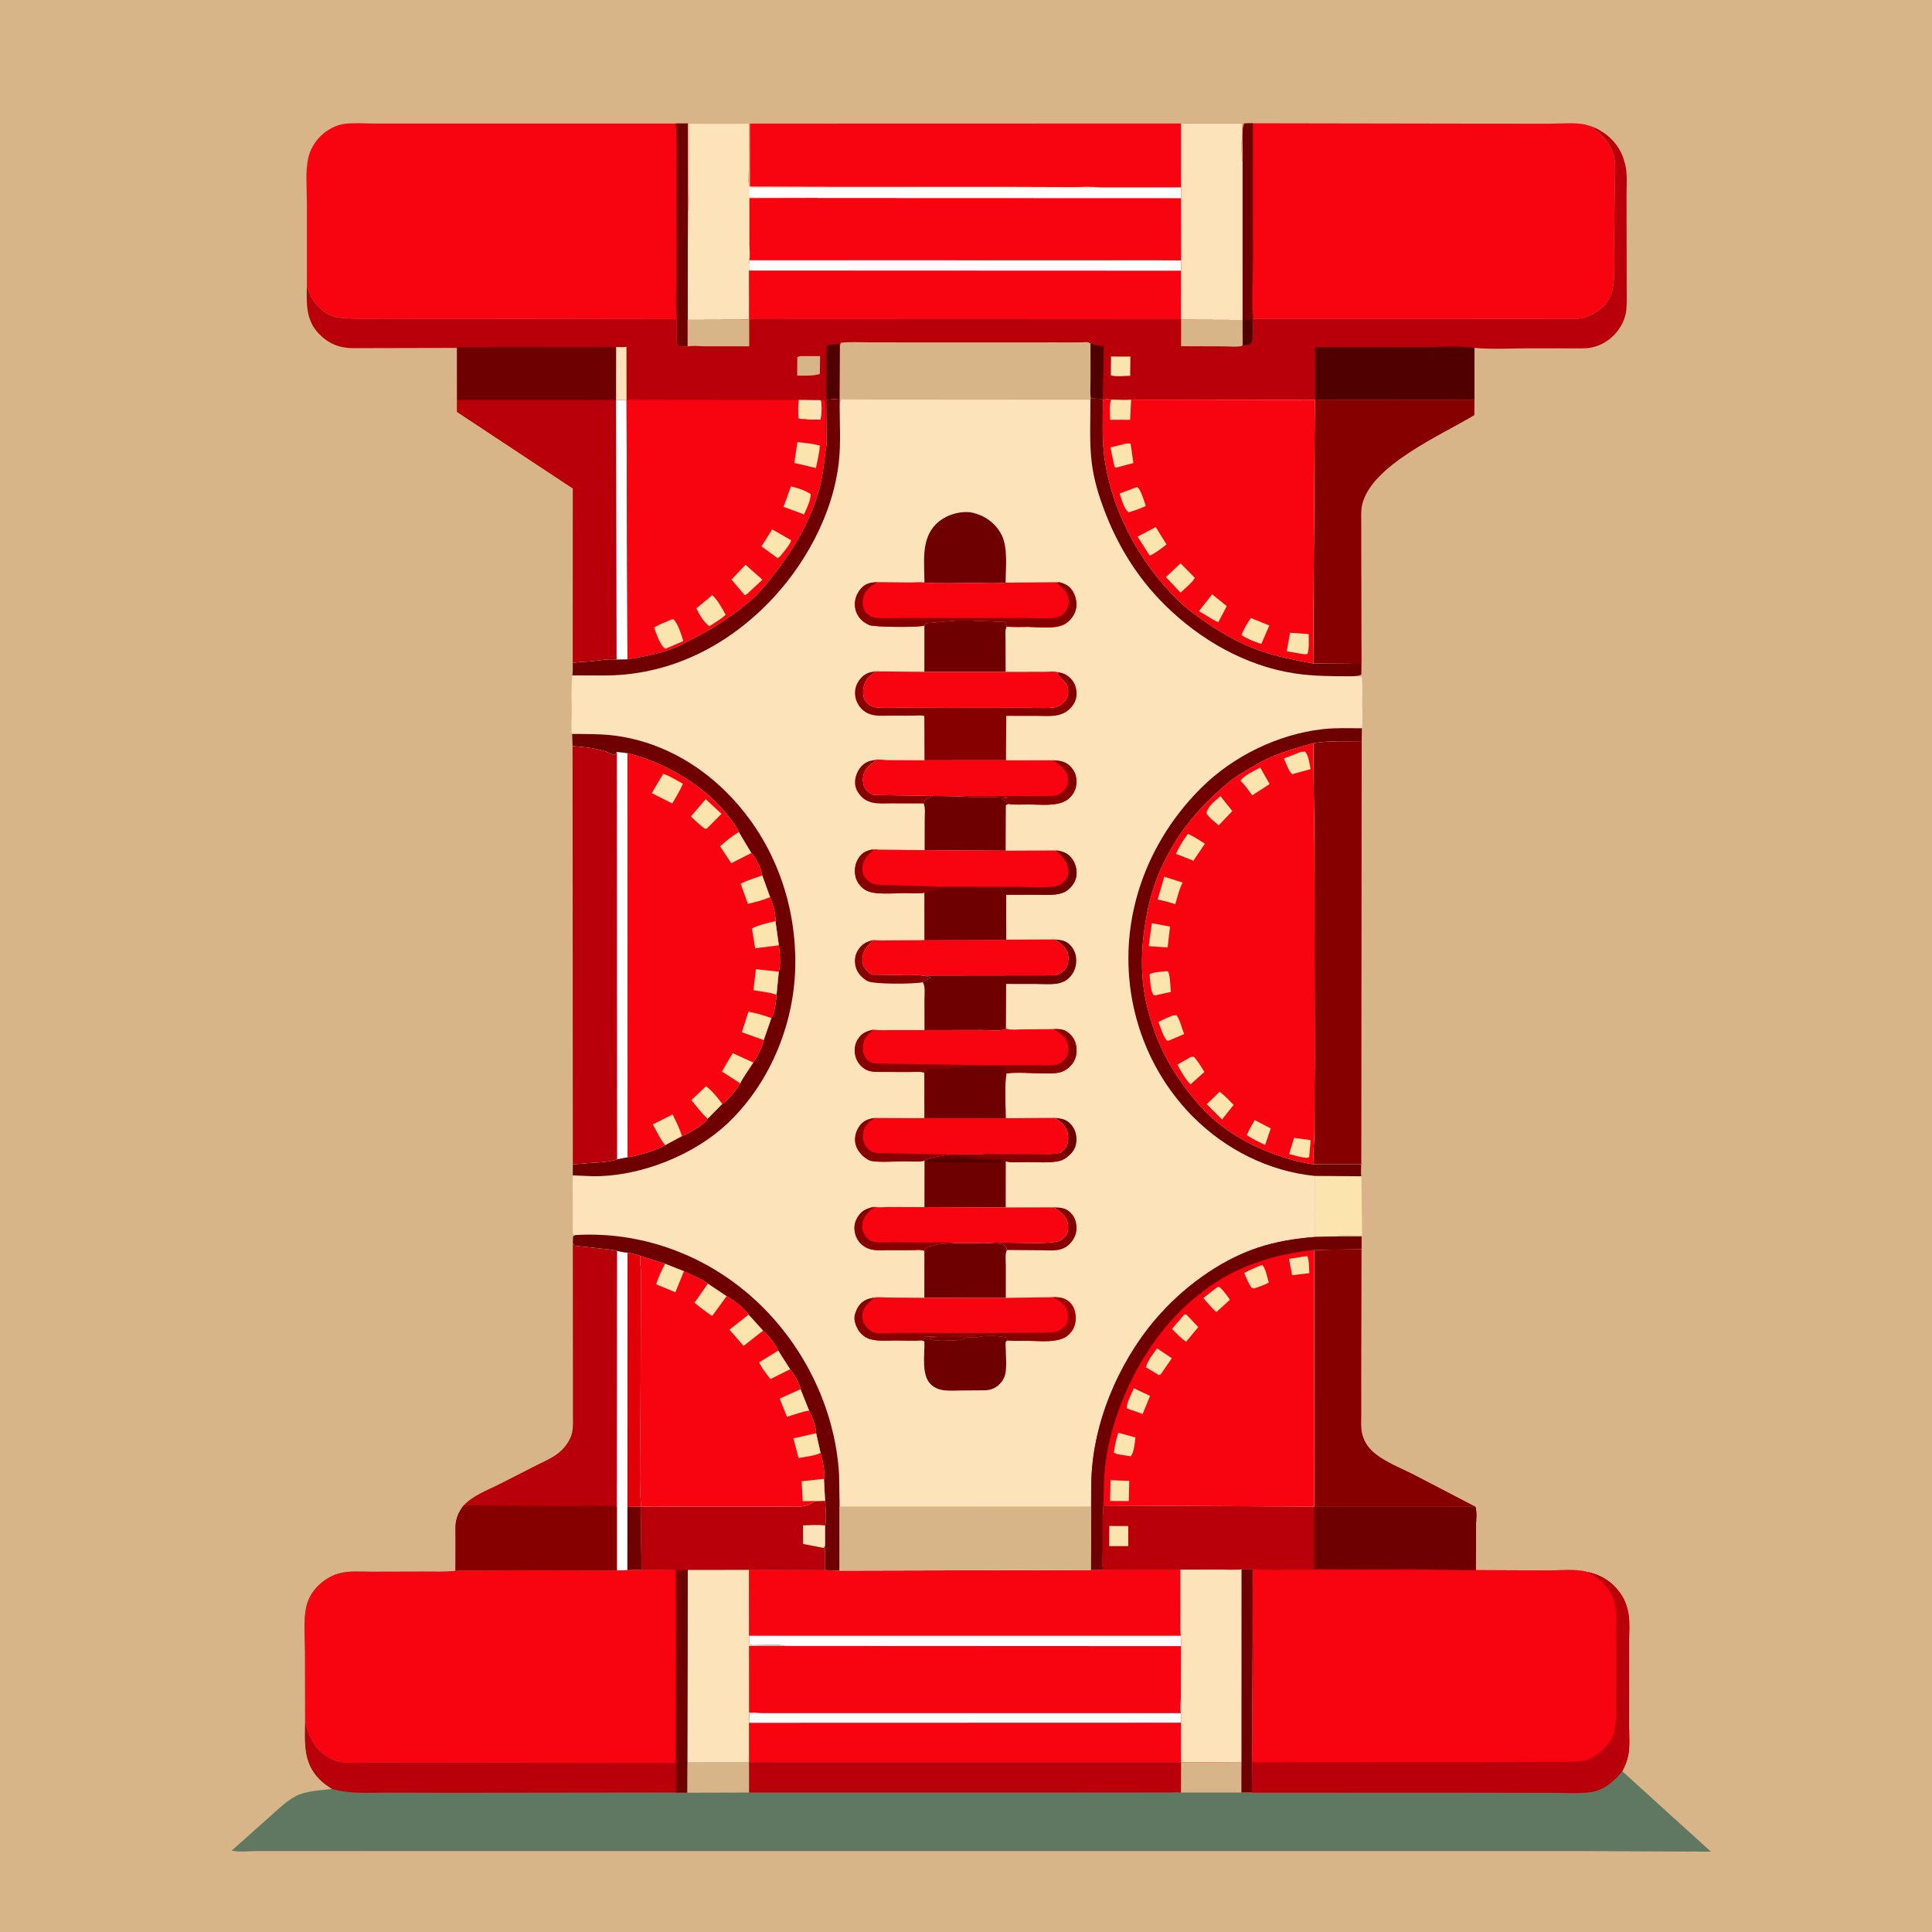 <svg version="1.1" xmlns="http://www.w3.org/2000/svg" style="display: block;" viewBox="0 0 2048 2048" width="1024" height="1024">
<defs>
	<linearGradient id="Gradient1" gradientUnits="userSpaceOnUse" x1="1048.38" y1="1443.73" x2="1108.26" y2="1363.73">
		<stop class="stop0" offset="0" stop-opacity="1" stop-color="rgb(115,0,0)"/>
		<stop class="stop1" offset="1" stop-opacity="1" stop-color="rgb(158,0,1)"/>
	</linearGradient>
</defs>
<path transform="translate(0,0)" fill="rgb(216,180,137)" d="M -0 -0 L 2048 0 L 2048 2048 L -0 2048 L -0 -0 z"/>
<path transform="translate(0,0)" fill="rgb(252,228,174)" d="M 1393.37 1246.5 L 1443.16 1246.9 L 1443.85 1309.74 C 1439.33 1309.76 1418.48 1308.54 1416.25 1310.72 L 1394.03 1311.23 L 1393.92 1267.98 C 1393.91 1260.97 1394.51 1253.41 1393.37 1246.5 z"/>
<path transform="translate(0,0)" fill="rgb(134,0,0)" d="M 1393 1324.99 L 1443.27 1324.06 L 1442.97 1462.66 L 1443.02 1499.34 C 1443.03 1505.44 1442.44 1512.28 1443.62 1518.25 C 1445.17 1526.03 1448.57 1532.24 1454.27 1537.8 C 1465.58 1548.81 1484.63 1555.97 1498.63 1563.13 L 1563.84 1597.08 L 1393.16 1597.02 L 1393 1324.99 z"/>
<path transform="translate(0,0)" fill="rgb(134,0,0)" d="M 1562.97 423.645 L 1562.9 440.008 C 1528.99 460.685 1453.81 492.788 1443.97 534.875 C 1442.5 541.166 1442.98 548.127 1442.99 554.552 L 1443.01 586.737 L 1443.27 703.735 L 1391.98 703.392 L 1393.73 424.107 L 1394.03 423.338 C 1401.07 424.397 1408.64 423.843 1415.78 423.829 L 1453.68 423.732 L 1562.97 423.645 z"/>
<path transform="translate(0,0)" fill="rgb(134,0,0)" d="M 1443.45 785.677 L 1443.03 1234.11 L 1392.81 1234.12 C 1391.62 1223.4 1393.19 1210.57 1393.3 1199.63 L 1393.62 1122.13 L 1393.35 902.06 L 1392.11 787.854 C 1408.44 784.916 1426.82 786.062 1443.45 785.677 z"/>
<path transform="translate(0,0)" fill="rgb(185,0,10)" d="M 606.938 790.825 C 620.137 792.013 636.825 793.104 648.542 799.529 C 649.793 800.215 650.615 800.231 652 800.034 L 653.894 796.976 L 665.128 798.329 L 665.203 1226.85 L 654.146 1228.92 C 645.361 1232.05 634.708 1232.25 625.474 1232.82 C 619.46 1233.2 613.219 1234.15 607.213 1234.09 L 606.938 790.825 z"/>
<path transform="translate(0,0)" fill="rgb(254,254,255)" d="M 653.894 796.976 L 665.128 798.329 L 665.203 1226.85 L 654.146 1228.92 L 653.894 796.976 z"/>
<path transform="translate(0,0)" fill="rgb(248,3,16)" d="M 795.075 197.829 L 794.966 131.013 L 1251.99 130.897 L 1252.01 198.849 L 1166.27 198.824 C 1157 197.436 1146.03 198.377 1136.56 198.32 L 1070.76 198.082 L 889.227 198.096 L 795.075 197.829 z"/>
<path transform="translate(0,0)" fill="rgb(185,0,10)" d="M 607.207 1318 L 608.931 1320.5 L 639.725 1323.79 C 644.328 1324.37 649.692 1324.68 654.081 1326.07 C 657.583 1326.64 661.689 1327.79 665.195 1327.8 C 669.798 1328.86 674.862 1329.62 679.21 1331.46 C 677.626 1335.48 679.544 1343.45 679.464 1348.23 L 678.945 1517.42 L 679.073 1568.24 C 679.099 1577.62 678.47 1587.58 679.745 1596.88 L 679.247 1597.11 L 680.105 1664.09 L 665.015 1664.48 L 653.898 1664.77 L 552.191 1664.55 L 506.206 1664.79 C 498.559 1664.88 490.42 1664.46 482.849 1665.24 L 482.958 1631.12 C 482.96 1624.24 482.213 1616.03 484.228 1609.43 L 484.709 1608 C 486.329 1603.1 488.544 1599.76 491.63 1595.71 C 501.577 1585.1 516.613 1579.73 529.43 1573.29 L 569 1553.09 C 578.101 1548.57 587.864 1544.59 595.254 1537.4 C 600.231 1532.56 604.86 1525.67 606.394 1518.82 C 607.915 1512.02 607.294 1504.12 607.299 1497.18 L 607.309 1459.85 L 607.207 1318 z"/>
<path transform="translate(0,0)" fill="rgb(254,254,255)" d="M 654.081 1326.07 C 657.583 1326.64 661.689 1327.79 665.195 1327.8 C 669.798 1328.86 674.862 1329.62 679.21 1331.46 C 677.626 1335.48 679.544 1343.45 679.464 1348.23 L 678.945 1517.42 L 679.073 1568.24 C 679.099 1577.62 678.47 1587.58 679.745 1596.88 L 679.247 1597.11 L 680.105 1664.09 L 665.015 1664.48 L 653.898 1664.77 L 653.895 1597.11 L 654.081 1326.07 z"/>
<path transform="translate(0,0)" fill="rgb(110,0,1)" d="M 665.077 1597.41 L 679.247 1597.11 L 680.105 1664.09 L 665.015 1664.48 L 665.077 1597.41 z"/>
<path transform="translate(0,0)" fill="rgb(225,0,7)" d="M 665.195 1327.8 C 669.798 1328.86 674.862 1329.62 679.21 1331.46 C 677.626 1335.48 679.544 1343.45 679.464 1348.23 L 678.945 1517.42 L 679.073 1568.24 C 679.099 1577.62 678.47 1587.58 679.745 1596.88 L 679.247 1597.11 L 665.077 1597.41 L 665.195 1327.8 z"/>
<path transform="translate(0,0)" fill="rgb(134,0,0)" d="M 491.63 1595.71 L 605.566 1596.66 C 621.25 1596.71 638.418 1595.2 653.895 1597.11 L 653.898 1664.77 L 552.191 1664.55 L 506.206 1664.79 C 498.559 1664.88 490.42 1664.46 482.849 1665.24 L 482.958 1631.12 C 482.96 1624.24 482.213 1616.03 484.228 1609.43 L 484.709 1608 C 486.329 1603.1 488.544 1599.76 491.63 1595.71 z"/>
<path transform="translate(0,0)" fill="rgb(248,3,16)" d="M 729.164 224.518 C 730.796 215.921 729.876 205.46 729.96 196.591 L 730.079 131.13 L 794.106 131.105 L 793.839 179.984 C 793.836 184.23 792.633 193.29 794.485 196.983 L 795.075 197.829 L 889.227 198.096 L 1070.76 198.082 L 1136.56 198.32 C 1146.03 198.377 1157 197.436 1166.27 198.824 L 1252.01 198.849 L 1251.96 209.964 L 1252.05 275.992 L 1251.96 287.162 L 1251.89 338.308 L 920.53 338.057 L 829.131 338.084 L 804.619 338.118 C 801.352 338.158 797.235 337.778 794.193 338.932 L 728.943 339.116 L 729.164 224.518 z"/>
<path transform="translate(0,0)" fill="rgb(254,254,255)" d="M 794.181 275.88 L 1252.05 275.992 L 1251.96 287.162 L 794.119 286.975 C 793.614 283.378 794.053 279.512 794.181 275.88 z"/>
<path transform="translate(0,0)" fill="rgb(252,227,185)" d="M 729.164 224.518 C 730.796 215.921 729.876 205.46 729.96 196.591 L 730.079 131.13 L 794.106 131.105 L 793.839 179.984 C 793.836 184.23 792.633 193.29 794.485 196.983 L 795.075 197.829 L 889.227 198.096 L 1070.76 198.082 L 1136.56 198.32 C 1146.03 198.377 1157 197.436 1166.27 198.824 L 1252.01 198.849 L 1251.96 209.964 L 867.506 209.821 L 794.399 209.982 L 794.403 258.635 C 794.402 263.793 795.45 271.124 794.181 275.88 C 794.053 279.512 793.614 283.378 794.119 286.975 L 794.193 338.932 L 728.943 339.116 L 729.164 224.518 z"/>
<path transform="translate(0,0)" fill="rgb(254,254,255)" d="M 1166.27 198.824 L 1252.01 198.849 L 1251.96 209.964 L 867.506 209.821 C 856.714 208.262 797.947 210.882 794.103 208 L 794.117 200 C 796.984 198.331 803.877 199.185 807.352 199.181 L 849.676 199.131 L 1057.17 199.066 L 1126.36 199.256 C 1139.56 199.289 1153.12 199.974 1166.27 198.824 z"/>
<path transform="translate(0,0)" fill="rgb(248,3,16)" d="M 794.119 286.975 L 1251.96 287.162 L 1251.89 338.308 L 920.53 338.057 L 829.131 338.084 L 804.619 338.118 C 801.352 338.158 797.235 337.778 794.193 338.932 L 794.119 286.975 z"/>
<path transform="translate(0,0)" fill="rgb(248,3,16)" d="M 716.337 130.94 L 729.081 130.874 L 729.164 224.518 L 728.943 339.116 L 728.966 367.174 L 719 366.981 C 716.109 363.476 717.912 349.111 717.313 343.895 L 717.121 342.336 L 717.6 338.298 L 487.22 337.97 L 406.413 337.793 C 391.288 337.73 375.3 338.51 360.264 336.789 C 355.463 336.239 350.093 334.392 345.965 331.837 C 335.386 325.292 328.053 314.361 325.328 302.36 L 325.301 214.343 C 325.301 199.685 323.527 182.181 326.668 167.843 C 328.593 159.057 333.196 150.892 339.55 144.549 C 346.076 138.034 355.818 132.434 365 131.314 C 376.236 129.944 388.716 130.976 400.066 130.972 L 474.9 130.977 L 716.337 130.94 z"/>
<path transform="translate(0,0)" fill="rgb(110,0,1)" d="M 716.337 130.94 L 729.081 130.874 L 729.164 224.518 L 728.943 339.116 L 728.966 367.174 L 719 366.981 C 716.109 363.476 717.912 349.111 717.313 343.895 L 717.121 342.336 L 717.6 338.298 C 715.586 321.445 717.18 302.546 717.16 285.488 L 717.046 188.818 C 717.018 169.601 717.651 150.108 716.337 130.94 z"/>
<path transform="translate(0,0)" fill="rgb(248,3,16)" d="M 1328.18 130.67 L 1576.8 131.094 L 1643.42 131.106 C 1655.65 131.106 1670.78 129.3 1682.5 132.615 L 1683.89 132.997 L 1686.77 133.893 C 1695.74 142.18 1704.05 147.65 1708.9 159.5 L 1709.43 160.758 C 1713.56 171.187 1711.83 185.345 1711.73 196.514 L 1711.06 250.071 C 1710.91 266.331 1711.98 283.343 1710.52 299.508 C 1710.06 304.617 1709.01 309.597 1706.89 314.289 C 1702.13 324.835 1692.05 332.231 1681.38 335.972 C 1678.32 337.045 1675.26 337.696 1672.02 337.866 L 1622.41 338.062 L 1532.37 338.005 L 1328.37 337.967 L 1327.85 340.055 C 1327.83 346.29 1329.67 360.318 1325.88 364.736 C 1322.88 365.862 1320.71 366.204 1317.54 366.515 L 1316.76 366.63 L 1317.26 365.039 L 1317.18 339.167 L 1252.05 338.961 L 1251.89 338.308 L 1251.96 287.162 L 1252.05 275.992 L 1251.96 209.964 L 1252.01 198.849 L 1251.99 130.897 L 1316.8 130.912 C 1316.76 144.217 1315.28 159.341 1317.17 172.422 C 1318.28 163.8 1315.54 135.788 1319 130.854 L 1328.18 130.67 z"/>
<path transform="translate(0,0)" fill="rgb(110,0,1)" d="M 1317.17 172.422 C 1318.28 163.8 1315.54 135.788 1319 130.854 L 1328.18 130.67 L 1328.27 275.459 C 1328.18 295.765 1326.38 317.837 1328.37 337.967 L 1327.85 340.055 C 1327.83 346.29 1329.67 360.318 1325.88 364.736 C 1322.88 365.862 1320.71 366.204 1317.54 366.515 L 1316.76 366.63 L 1317.26 365.039 L 1317.18 339.167 L 1317.17 172.422 z"/>
<path transform="translate(0,0)" fill="rgb(81,0,0)" d="M 1317.26 365.039 C 1319.77 357.359 1315.49 346.534 1318.79 339.5 C 1322.12 339.232 1324.61 339.215 1327.85 340.055 C 1327.83 346.29 1329.67 360.318 1325.88 364.736 C 1322.88 365.862 1320.71 366.204 1317.54 366.515 L 1316.76 366.63 L 1317.26 365.039 z"/>
<path transform="translate(0,0)" fill="rgb(252,227,185)" d="M 1251.99 130.897 L 1316.8 130.912 C 1316.76 144.217 1315.28 159.341 1317.17 172.422 L 1317.18 339.167 L 1252.05 338.961 L 1251.89 338.308 L 1251.96 287.162 L 1252.05 275.992 L 1251.96 209.964 L 1252.01 198.849 L 1251.99 130.897 z"/>
<path transform="translate(0,0)" fill="rgb(185,0,10)" d="M 1686.77 133.893 C 1700.32 138.864 1712.15 148.861 1718.47 162 C 1720.04 165.267 1721.12 168.525 1722.1 172 L 1722.58 173.641 C 1725.39 183.962 1724.15 196.508 1724.18 207.205 L 1724.3 260.978 L 1724.35 303.944 C 1724.35 312.205 1724.77 320.789 1723.89 329 C 1723.29 334.587 1721.28 340.308 1718.48 345.167 C 1711.89 356.633 1700.78 365.388 1687.78 368.226 C 1680.64 369.786 1672.33 369.247 1665.02 369.284 L 1622.27 369.224 C 1602.9 369.166 1582.2 370.591 1562.97 368.785 L 1562.97 423.645 L 1453.68 423.732 L 1415.78 423.829 C 1408.64 423.843 1401.07 424.397 1394.03 423.338 L 1393.73 424.107 C 1386.85 423.347 1379.47 423.839 1372.54 423.826 L 1334.01 423.776 L 1199.02 423.604 C 1192.76 424.758 1184.19 423.639 1177.69 423.605 C 1174.51 423.169 1172.26 423.133 1169.11 423.819 L 1168.97 422.87 L 1156.27 422.478 L 1155.94 423.344 L 891.5 423.15 C 890.494 425.542 890.344 427.963 890.073 430.514 L 890.102 422.594 L 875.799 423.816 L 876.144 458.714 C 876.182 464.547 876.827 471.891 875.12 477.461 C 873.641 492.289 871.793 507.142 867.63 521.5 C 858.374 553.419 841.676 581.542 821.463 607.605 C 813.455 617.932 805.215 628.796 795.129 637.202 C 775.777 653.332 755.938 666.457 733.398 677.737 C 726.62 681.128 719.832 684.978 712.733 687.626 C 697.71 693.232 680.926 696.317 665.158 698.989 L 653.629 699.223 C 644.347 698.273 634.737 700.277 625.486 701.162 C 619.593 701.727 612.811 701.531 607.104 702.895 L 607.173 517.847 L 484.316 436.666 L 484.343 368.79 L 373.352 369.051 C 359.374 368.91 347.858 363.954 338.157 353.906 C 323.803 339.037 324.938 321.317 325.328 302.36 C 328.053 314.361 335.386 325.292 345.965 331.837 C 350.093 334.392 355.463 336.239 360.264 336.789 C 375.3 338.51 391.288 337.73 406.413 337.793 L 487.22 337.97 L 717.6 338.298 L 717.121 342.336 L 717.313 343.895 C 717.912 349.111 716.109 363.476 719 366.981 L 728.966 367.174 L 728.943 339.116 L 794.193 338.932 C 797.235 337.778 801.352 338.158 804.619 338.118 L 829.131 338.084 L 920.53 338.057 L 1251.89 338.308 L 1252.05 338.961 L 1317.18 339.167 L 1317.26 365.039 L 1316.76 366.63 L 1317.54 366.515 C 1320.71 366.204 1322.88 365.862 1325.88 364.736 C 1329.67 360.318 1327.83 346.29 1327.85 340.055 L 1328.37 337.967 L 1532.37 338.005 L 1622.41 338.062 L 1672.02 337.866 C 1675.26 337.696 1678.32 337.045 1681.38 335.972 C 1692.05 332.231 1702.13 324.835 1706.89 314.289 C 1709.01 309.597 1710.06 304.617 1710.52 299.508 C 1711.98 283.343 1710.91 266.331 1711.06 250.071 L 1711.73 196.514 C 1711.83 185.345 1713.56 171.187 1709.43 160.758 L 1708.9 159.5 C 1704.05 147.65 1695.74 142.18 1686.77 133.893 z"/>
<path transform="translate(0,0)" fill="rgb(252,228,174)" d="M 1177.72 377.944 L 1198.28 377.982 L 1198.03 398.371 C 1191.96 398.414 1183.23 399.571 1177.53 397.937 L 1177.72 377.944 z"/>
<path transform="translate(0,0)" fill="rgb(216,180,137)" d="M 848.1 377.5 L 869.342 377.489 L 869.024 396.5 L 865.5 397.305 C 859.103 398.585 851.6 398.062 845.038 398.194 L 845.179 378.5 L 848.1 377.5 z"/>
<path transform="translate(0,0)" fill="rgb(252,227,185)" d="M 653.026 367.828 C 656.35 367.802 660.92 368.365 664.079 367.599 L 664.18 423.897 L 652.998 423.989 L 653.026 367.828 z"/>
<path transform="translate(0,0)" fill="rgb(81,0,0)" d="M 1155.98 364.27 L 1156.86 364.595 C 1161.26 366.172 1165.54 366.22 1170 367.276 L 1168.97 422.87 L 1156.27 422.478 C 1155.36 415.949 1156 408.652 1155.99 402.044 L 1155.98 364.27 z"/>
<path transform="translate(0,0)" fill="rgb(81,0,0)" d="M 875.799 423.816 L 875.977 366.279 L 889 364.297 L 890.36 366.885 L 890.102 422.594 L 875.799 423.816 z"/>
<path transform="translate(0,0)" fill="rgb(216,180,137)" d="M 1252.05 338.961 L 1317.18 339.167 L 1317.26 365.039 L 1316.76 366.63 C 1311.17 368.192 1303.72 367.17 1297.82 367.155 L 1251.99 367.006 L 1252.05 338.961 z"/>
<path transform="translate(0,0)" fill="rgb(216,180,137)" d="M 728.943 339.116 L 794.193 338.932 L 794.2 367.094 L 748.034 367.088 C 741.981 367.088 734.823 366.271 728.966 367.174 L 728.943 339.116 z"/>
<path transform="translate(0,0)" fill="rgb(254,254,255)" d="M 652.998 423.989 L 664.18 423.897 L 665.158 698.989 L 653.629 699.223 L 652.998 423.989 z"/>
<path transform="translate(0,0)" fill="rgb(81,0,0)" d="M 1394.03 423.338 L 1393.99 367.931 L 1507.41 368.054 C 1525.2 368.059 1545.46 366.208 1562.97 368.785 L 1562.97 423.645 L 1453.68 423.732 L 1415.78 423.829 C 1408.64 423.843 1401.07 424.397 1394.03 423.338 z"/>
<path transform="translate(0,0)" fill="rgb(110,0,1)" d="M 652.998 423.989 L 484.731 424.01 L 484.634 367.99 L 653.026 367.828 L 652.998 423.989 z"/>
<path transform="translate(0,0)" fill="rgb(216,180,137)" d="M 890.36 366.885 C 890.566 365.638 890.901 364.545 891.279 363.343 C 901.249 362.166 911.848 362.886 921.887 362.909 L 978.878 362.956 L 1120.3 362.93 L 1144.88 362.976 C 1147.09 362.981 1152.03 362.336 1154 362.997 C 1154.74 363.246 1155.32 363.845 1155.98 364.27 L 1155.99 402.044 C 1156 408.652 1155.36 415.949 1156.27 422.478 L 1155.94 423.344 L 891.5 423.15 C 890.494 425.542 890.344 427.963 890.073 430.514 L 890.102 422.594 L 890.36 366.885 z"/>
<path transform="translate(0,0)" fill="rgb(248,3,16)" d="M 664.18 423.897 L 846.761 424.084 L 869.961 424.272 L 873.9 424.291 C 875.705 427.958 874.998 434.41 875.067 438.617 L 875.12 477.461 C 873.641 492.289 871.793 507.142 867.63 521.5 C 858.374 553.419 841.676 581.542 821.463 607.605 C 813.455 617.932 805.215 628.796 795.129 637.202 C 775.777 653.332 755.938 666.457 733.398 677.737 C 726.62 681.128 719.832 684.978 712.733 687.626 C 697.71 693.232 680.926 696.317 665.158 698.989 L 664.18 423.897 z"/>
<path transform="translate(0,0)" fill="rgb(252,228,174)" d="M 846.761 424.084 L 869.961 424.272 C 871.569 430.232 870.799 438.745 869.751 444.835 C 864.344 444.818 858.894 445.023 853.545 444.146 C 850.645 444.152 848.783 444.709 846.347 442.992 C 846.203 437.003 845.791 430.97 846.703 425.031 L 846.761 424.084 z"/>
<path transform="translate(0,0)" fill="rgb(252,227,185)" d="M 846.761 424.084 L 869.961 424.272 C 871.569 430.232 870.799 438.745 869.751 444.835 C 864.344 444.818 858.894 445.023 853.545 444.146 C 856.29 443.925 860.179 444.221 862.271 442.5 L 861.639 439 C 860.803 434.154 861.797 430.042 862.769 425.308 L 846.703 425.031 L 846.761 424.084 z"/>
<path transform="translate(0,0)" fill="rgb(252,228,174)" d="M 818.59 561.159 L 838.593 572.642 C 838.312 576.601 829.853 586.015 827.123 589.5 C 825.332 591.303 826.404 590.673 823.878 591.34 L 807.196 579.173 L 818.59 561.159 z"/>
<path transform="translate(0,0)" fill="rgb(252,228,174)" d="M 790.319 598.637 L 808.166 614.5 L 792.397 629.239 C 791.39 630.13 790.711 630.45 789.5 630.98 L 775.387 614.368 L 790.319 598.637 z"/>
<path transform="translate(0,0)" fill="rgb(252,228,174)" d="M 838.463 515.602 C 846.019 517.428 852.815 519.536 859.395 523.764 C 859.371 530.436 855.015 539.212 852.298 545.341 L 830.546 537.235 L 838.463 515.602 z"/>
<path transform="translate(0,0)" fill="rgb(252,228,174)" d="M 755.149 630.856 C 761.065 636.621 765.382 644.62 769.284 651.827 C 764.445 655.995 758.826 659.361 753.5 662.884 L 751.564 663.638 C 745.522 658.747 741.569 651.776 738.117 644.936 L 755.149 630.856 z"/>
<path transform="translate(0,0)" fill="rgb(252,228,174)" d="M 845.289 468.664 C 853.132 469.419 861.545 470.347 869.157 472.354 C 868.566 480.254 866.46 488.358 864.934 496.135 L 842.024 490.762 L 845.289 468.664 z"/>
<path transform="translate(0,0)" fill="rgb(252,228,174)" d="M 712.386 656.5 L 713.759 656.467 C 718.587 660.509 722.401 673.278 724.322 679.59 L 705.5 687.683 C 699.864 685.017 695.582 671.155 693.346 665.202 C 699.292 661.64 705.998 659.182 712.386 656.5 z"/>
<path transform="translate(0,0)" fill="rgb(96,119,97)" d="M 874.628 1590.93 C 875.228 1598.44 876.179 1609.7 874.775 1616.99 L 874.791 1636.68 L 874.694 1664.39 L 890.006 1664.92 L 1156.63 1664.25 L 1169.04 1663.96 C 1168.18 1656.01 1169 1647.17 1169.01 1639.15 C 1169.02 1624.85 1168.32 1610.14 1169.65 1595.92 L 1393.16 1597.02 L 1563.84 1597.08 C 1565.82 1602.63 1564.6 1611.86 1564.57 1617.85 L 1564.38 1664.37 L 1640.23 1664.74 C 1653.02 1664.79 1670.69 1662.77 1682.79 1666.43 C 1698 1669.57 1709.69 1677.28 1718.37 1690.19 C 1722.95 1697 1725.57 1705.02 1726.58 1713.15 C 1727.57 1721.1 1726.9 1729.84 1726.91 1737.87 L 1726.92 1781.53 L 1726.88 1830.65 C 1726.9 1840.45 1727.84 1851.29 1725.89 1860.91 C 1724.66 1867.02 1722.49 1872.1 1719.64 1877.57 L 1813.62 1962.84 L 1670.23 1962.19 L 1408.54 1962.21 L 607.214 1962.2 L 340.674 1962.17 L 274.694 1962.17 C 265.829 1962.16 254.154 1963.54 245.611 1961.74 L 286.061 1925.68 C 295.004 1917.8 305.81 1906.89 316.87 1902.43 C 327.385 1898.19 340.859 1897.77 352.074 1896.36 C 347.482 1893.53 342.889 1890.23 339.049 1886.41 C 321.501 1868.96 323.214 1848.77 323.46 1825.85 L 323.335 1751.08 C 323.326 1736.29 321.51 1718.81 324.454 1704.32 C 325.888 1697.26 329.157 1690.35 333.75 1684.8 C 340.292 1676.9 349.404 1670.64 359.317 1667.87 C 369.87 1664.92 382.587 1666.14 393.484 1666.09 L 448.169 1665.94 C 459.224 1665.92 470.527 1666.38 481.537 1665.37 L 482.849 1665.24 C 490.42 1664.46 498.559 1664.88 506.206 1664.79 L 552.191 1664.55 L 653.898 1664.77 L 665.015 1664.48 L 680.105 1664.09 L 679.247 1597.11 L 679.745 1596.88 C 692.314 1597.57 705.215 1597.03 717.82 1597.03 L 789.352 1597.02 L 830.555 1596.96 C 837.001 1596.95 844.374 1597.64 850.683 1596.73 C 855.857 1595.98 859.713 1594.31 863.838 1591.15 L 874.628 1590.93 z"/>
<path transform="translate(0,0)" fill="rgb(216,180,137)" d="M 1251.92 1868.07 L 1316.01 1868.28 L 1315.98 1900.15 L 1251.82 1900.14 L 1251.92 1868.07 z"/>
<path transform="translate(0,0)" fill="rgb(216,180,137)" d="M 728.981 1868.25 L 794.085 1868.02 L 794.13 1900.16 L 728.759 1900.34 L 728.981 1868.25 z"/>
<path transform="translate(0,0)" fill="rgb(252,227,185)" d="M 728.941 1664.06 L 793.975 1664.03 L 794.068 1733.98 L 794.085 1743 C 796.649 1744.46 800.345 1743.87 803.246 1743.88 C 811.999 1743.91 824.332 1742.46 832.552 1744.77 L 794.101 1744.82 L 794.15 1815.4 C 798.458 1815.49 803.032 1815.26 807.291 1815.83 L 794.292 1816.5 L 794.082 1826.26 L 794.085 1868.02 L 728.981 1868.25 L 728.784 1755.88 L 728.941 1664.06 z"/>
<path transform="translate(0,0)" fill="rgb(185,0,10)" d="M 794.085 1868.02 L 1251.92 1868.07 L 1251.82 1900.14 C 1248.72 1899.56 1244.52 1900.05 1241.3 1900.05 L 1217.45 1900.07 L 1127.5 1900.15 L 794.13 1900.16 L 794.085 1868.02 z"/>
<path transform="translate(0,0)" fill="rgb(248,3,16)" d="M 807.291 1815.83 L 1251.92 1815.83 L 1251.94 1826.12 L 1251.92 1868.07 L 794.085 1868.02 L 794.082 1826.26 L 794.292 1816.5 L 807.291 1815.83 z"/>
<path transform="translate(0,0)" fill="rgb(254,254,255)" d="M 807.291 1815.83 L 1251.92 1815.83 L 1251.94 1826.12 L 794.082 1826.26 L 794.292 1816.5 L 807.291 1815.83 z"/>
<path transform="translate(0,0)" fill="rgb(185,0,10)" d="M 874.628 1590.93 C 875.228 1598.44 876.179 1609.7 874.775 1616.99 L 874.791 1636.68 L 874.694 1664.39 L 793.975 1664.03 L 728.941 1664.06 L 728.784 1755.88 L 728.165 1900.1 L 716.664 1900.1 L 477.27 1900.4 L 412.158 1900.24 C 392.02 1900.21 371.551 1901.99 352.074 1896.36 C 347.482 1893.53 342.889 1890.23 339.049 1886.41 C 321.501 1868.96 323.214 1848.77 323.46 1825.85 C 324.599 1828.41 324.777 1831.05 325.696 1833.66 C 328.742 1842.28 333.32 1851.65 340.573 1857.47 L 341.668 1858.33 C 346.978 1862.55 353.961 1866.96 360.831 1867.83 C 372.504 1869.3 385.434 1868.31 397.23 1868.33 L 469.237 1868.41 L 716.011 1868.7 L 715.991 1664.84 C 712.92 1663.49 708.932 1664.04 705.565 1664.05 L 680.105 1664.09 L 679.247 1597.11 L 679.745 1596.88 C 692.314 1597.57 705.215 1597.03 717.82 1597.03 L 789.352 1597.02 L 830.555 1596.96 C 837.001 1596.95 844.374 1597.64 850.683 1596.73 C 855.857 1595.98 859.713 1594.31 863.838 1591.15 L 874.628 1590.93 z"/>
<path transform="translate(0,0)" fill="rgb(252,227,185)" d="M 874.791 1636.68 C 874.453 1639.05 874.832 1639.07 873 1640.85 L 851.223 1636.63 L 851.161 1616.97 C 859.056 1616.66 866.89 1616.24 874.775 1616.99 L 874.791 1636.68 z"/>
<path transform="translate(0,0)" fill="rgb(110,0,1)" d="M 716.88 1664.61 L 728.941 1664.06 L 728.784 1755.88 L 728.165 1900.1 L 716.664 1900.1 L 716.88 1664.61 z"/>
<path transform="translate(0,0)" fill="rgb(248,3,16)" d="M 832.552 1744.77 L 1251.88 1744.97 L 1251.74 1800.07 C 1251.74 1803.73 1250.62 1812.68 1251.92 1815.83 L 807.291 1815.83 C 803.032 1815.26 798.458 1815.49 794.15 1815.4 L 794.101 1744.82 L 832.552 1744.77 z"/>
<path transform="translate(0,0)" fill="rgb(248,3,16)" d="M 890.006 1664.92 L 1156.63 1664.25 L 1169.04 1663.96 L 1251.21 1663.82 L 1251.33 1710.3 C 1251.37 1718.05 1250.76 1726.33 1251.76 1733.98 C 1252 1737.7 1252.14 1741.25 1251.88 1744.97 L 832.552 1744.77 C 824.332 1742.46 811.999 1743.91 803.246 1743.88 C 800.345 1743.87 796.649 1744.46 794.085 1743 L 794.068 1733.98 L 793.975 1664.03 L 874.694 1664.39 L 890.006 1664.92 z"/>
<path transform="translate(0,0)" fill="rgb(254,254,255)" d="M 794.068 1733.98 L 1251.76 1733.98 C 1252 1737.7 1252.14 1741.25 1251.88 1744.97 L 832.552 1744.77 C 824.332 1742.46 811.999 1743.91 803.246 1743.88 C 800.345 1743.87 796.649 1744.46 794.085 1743 L 794.068 1733.98 z"/>
<path transform="translate(0,0)" fill="rgb(248,3,16)" d="M 680.105 1664.09 L 705.565 1664.05 C 708.932 1664.04 712.92 1663.49 715.991 1664.84 L 716.011 1868.7 L 469.237 1868.41 L 397.23 1868.33 C 385.434 1868.31 372.504 1869.3 360.831 1867.83 C 353.961 1866.96 346.978 1862.55 341.668 1858.33 L 340.573 1857.47 C 333.32 1851.65 328.742 1842.28 325.696 1833.66 C 324.777 1831.05 324.599 1828.41 323.46 1825.85 L 323.335 1751.08 C 323.326 1736.29 321.51 1718.81 324.454 1704.32 C 325.888 1697.26 329.157 1690.35 333.75 1684.8 C 340.292 1676.9 349.404 1670.64 359.317 1667.87 C 369.87 1664.92 382.587 1666.14 393.484 1666.09 L 448.169 1665.94 C 459.224 1665.92 470.527 1666.38 481.537 1665.37 L 482.849 1665.24 C 490.42 1664.46 498.559 1664.88 506.206 1664.79 L 552.191 1664.55 L 653.898 1664.77 L 665.015 1664.48 L 680.105 1664.09 z"/>
<path transform="translate(0,0)" fill="rgb(248,3,16)" d="M 1169.65 1595.92 L 1393.16 1597.02 L 1563.84 1597.08 C 1565.82 1602.63 1564.6 1611.86 1564.57 1617.85 L 1564.38 1664.37 L 1640.23 1664.74 C 1653.02 1664.79 1670.69 1662.77 1682.79 1666.43 C 1698 1669.57 1709.69 1677.28 1718.37 1690.19 C 1722.95 1697 1725.57 1705.02 1726.58 1713.15 C 1727.57 1721.1 1726.9 1729.84 1726.91 1737.87 L 1726.92 1781.53 L 1726.88 1830.65 C 1726.9 1840.45 1727.84 1851.29 1725.89 1860.91 C 1724.66 1867.02 1722.49 1872.1 1719.64 1877.57 C 1710.58 1888.67 1699.93 1898.11 1685 1899.85 C 1671.77 1901.4 1657.68 1900.43 1644.34 1900.41 L 1569.59 1900.25 L 1327.05 1900.15 L 1315.98 1900.15 L 1316.01 1868.28 L 1251.92 1868.07 L 1251.94 1826.12 L 1251.92 1815.83 C 1250.62 1812.68 1251.74 1803.73 1251.74 1800.07 L 1251.88 1744.97 C 1252.14 1741.25 1252 1737.7 1251.76 1733.98 C 1250.76 1726.33 1251.37 1718.05 1251.33 1710.3 L 1251.21 1663.82 L 1169.04 1663.96 C 1168.18 1656.01 1169 1647.17 1169.01 1639.15 C 1169.02 1624.85 1168.32 1610.14 1169.65 1595.92 z"/>
<path transform="translate(0,0)" fill="rgb(185,0,10)" d="M 1682.79 1666.43 C 1698 1669.57 1709.69 1677.28 1718.37 1690.19 C 1722.95 1697 1725.57 1705.02 1726.58 1713.15 C 1727.57 1721.1 1726.9 1729.84 1726.91 1737.87 L 1726.92 1781.53 L 1726.88 1830.65 C 1726.9 1840.45 1727.84 1851.29 1725.89 1860.91 C 1724.66 1867.02 1722.49 1872.1 1719.64 1877.57 C 1710.58 1888.67 1699.93 1898.11 1685 1899.85 C 1671.77 1901.4 1657.68 1900.43 1644.34 1900.41 L 1569.59 1900.25 L 1327.05 1900.15 L 1327.83 1739.92 C 1329.08 1750.29 1328.14 1761.9 1328.13 1772.39 L 1327.86 1843.18 C 1327.83 1850.01 1326.28 1861.97 1328.34 1868.1 L 1566.6 1867.95 L 1647.41 1867.5 C 1657.24 1867.32 1668.03 1868.08 1677.74 1866.68 C 1687.94 1865.21 1699.8 1855.46 1705.68 1847.19 C 1709.16 1842.29 1711.11 1837.36 1712.01 1831.41 C 1713.47 1821.79 1712.98 1811.79 1713.02 1802.08 L 1713.15 1756.06 L 1713.19 1722.53 C 1713.18 1716.45 1713.6 1709.78 1712.56 1703.8 C 1710.13 1689.87 1702.13 1678.58 1690.43 1670.86 L 1682.79 1666.43 z"/>
<path transform="translate(0,0)" fill="rgb(252,227,185)" d="M 1316.07 1663.41 C 1320.14 1663.09 1323.85 1663.02 1327.91 1663.48 L 1327.83 1739.92 L 1327.05 1900.15 L 1315.98 1900.15 L 1316.01 1868.28 L 1251.92 1868.07 L 1251.94 1826.12 L 1251.92 1815.83 C 1250.62 1812.68 1251.74 1803.73 1251.74 1800.07 L 1251.88 1744.97 C 1252.14 1741.25 1252 1737.7 1251.76 1733.98 C 1250.76 1726.33 1251.37 1718.05 1251.33 1710.3 L 1251.21 1663.82 L 1293.35 1663.73 C 1300.78 1663.71 1308.76 1664.37 1316.07 1663.41 z"/>
<path transform="translate(0,0)" fill="rgb(110,0,1)" d="M 1316.07 1663.41 C 1320.14 1663.09 1323.85 1663.02 1327.91 1663.48 L 1327.83 1739.92 L 1327.05 1900.15 L 1315.98 1900.15 L 1316.01 1868.28 L 1316.07 1663.41 z"/>
<path transform="translate(0,0)" fill="rgb(185,0,10)" d="M 1169.65 1595.92 L 1393.16 1597.02 L 1563.84 1597.08 C 1565.82 1602.63 1564.6 1611.86 1564.57 1617.85 L 1564.38 1664.37 L 1508.18 1663.83 C 1500.24 1664.8 1491.65 1664.18 1483.63 1664.19 L 1439.76 1664.21 L 1374.58 1663.91 C 1359.11 1663.93 1343.34 1664.64 1327.91 1663.48 C 1323.85 1663.02 1320.14 1663.09 1316.07 1663.41 C 1308.76 1664.37 1300.78 1663.71 1293.35 1663.73 L 1251.21 1663.82 L 1169.04 1663.96 C 1168.18 1656.01 1169 1647.17 1169.01 1639.15 C 1169.02 1624.85 1168.32 1610.14 1169.65 1595.92 z"/>
<path transform="translate(0,0)" fill="rgb(252,228,174)" d="M 1175.91 1617.6 L 1195.99 1617.68 L 1196 1638.96 L 1175.79 1638.97 L 1175.91 1617.6 z"/>
<path transform="translate(0,0)" fill="rgb(110,0,1)" d="M 1393.16 1597.02 L 1563.84 1597.08 C 1565.82 1602.63 1564.6 1611.86 1564.57 1617.85 L 1564.38 1664.37 L 1508.18 1663.83 C 1497 1662.16 1483.75 1663.43 1472.38 1663.41 L 1393.2 1663.37 L 1393.16 1597.02 z"/>
<path transform="translate(0,0)" fill="rgb(252,227,185)" d="M 1156.27 422.478 L 1168.97 422.87 L 1169.11 423.819 C 1172.26 423.133 1174.51 423.169 1177.69 423.605 C 1184.19 423.639 1192.76 424.758 1199.02 423.604 L 1334.01 423.776 L 1372.54 423.826 C 1379.47 423.839 1386.85 423.347 1393.73 424.107 L 1391.98 703.392 L 1443.27 703.735 L 1443.14 715 C 1440.43 716.902 1435.98 716.588 1432.64 716.852 C 1436.21 716.966 1440.04 716.816 1443.5 717.665 C 1444.79 727.343 1443.93 738.034 1443.95 747.826 C 1443.95 755.546 1444.82 764.433 1443.67 772.019 L 1443.45 785.677 C 1426.82 786.062 1408.44 784.916 1392.11 787.854 L 1393.35 902.06 L 1393.62 1122.13 L 1393.3 1199.63 C 1393.19 1210.57 1391.62 1223.4 1392.81 1234.12 L 1443.03 1234.11 C 1443.04 1237.79 1442.26 1243.47 1443.16 1246.9 L 1393.37 1246.5 C 1394.51 1253.41 1393.91 1260.97 1393.92 1267.98 L 1394.03 1311.23 L 1416.25 1310.72 L 1443.28 1310.72 L 1443.27 1324.06 L 1393 1324.99 L 1393.16 1597.02 L 1169.65 1595.92 C 1168.32 1610.14 1169.02 1624.85 1169.01 1639.15 C 1169 1647.17 1168.18 1656.01 1169.04 1663.96 L 1156.63 1664.25 L 890.006 1664.92 L 874.694 1664.39 L 874.791 1636.68 L 874.775 1616.99 C 876.179 1609.7 875.228 1598.44 874.628 1590.93 L 863.838 1591.15 C 859.713 1594.31 855.857 1595.98 850.683 1596.73 C 844.374 1597.64 837.001 1596.95 830.555 1596.96 L 789.352 1597.02 L 717.82 1597.03 C 705.215 1597.03 692.314 1597.57 679.745 1596.88 C 678.47 1587.58 679.099 1577.62 679.073 1568.24 L 678.945 1517.42 L 679.464 1348.23 C 679.544 1343.45 677.626 1335.48 679.21 1331.46 C 674.862 1329.62 669.798 1328.86 665.195 1327.8 C 661.689 1327.79 657.583 1326.64 654.081 1326.07 C 649.692 1324.68 644.328 1324.37 639.725 1323.79 L 608.931 1320.5 L 607.207 1318 L 607.455 1310.5 L 610.059 1309.19 C 607.827 1308.41 608.81 1308.99 607.086 1307.5 L 607.145 1245.91 L 607.213 1234.09 C 613.219 1234.15 619.46 1233.2 625.474 1232.82 C 634.708 1232.25 645.361 1232.05 654.146 1228.92 L 665.203 1226.85 L 665.128 798.329 L 653.894 796.976 L 652 800.034 C 650.615 800.231 649.793 800.215 648.542 799.529 C 636.825 793.104 620.137 792.013 606.938 790.825 L 606.446 778.01 C 605.035 771.959 606.047 763.785 606.045 757.524 C 606.04 743.767 605.38 729.634 606.54 715.928 C 607.544 712.311 606.978 706.752 607.104 702.895 C 612.811 701.531 619.593 701.727 625.486 701.162 C 634.737 700.277 644.347 698.273 653.629 699.223 L 665.158 698.989 C 680.926 696.317 697.71 693.232 712.733 687.626 C 719.832 684.978 726.62 681.128 733.398 677.737 C 755.938 666.457 775.777 653.332 795.129 637.202 C 805.215 628.796 813.455 617.932 821.463 607.605 C 841.676 581.542 858.374 553.419 867.63 521.5 C 871.793 507.142 873.641 492.289 875.12 477.461 C 876.827 471.891 876.182 464.547 876.144 458.714 L 875.799 423.816 L 890.102 422.594 L 890.073 430.514 C 890.344 427.963 890.494 425.542 891.5 423.15 L 1155.94 423.344 L 1156.27 422.478 z"/>
<path transform="translate(0,0)" fill="rgb(110,0,1)" d="M 1118.49 1185.01 C 1125.32 1185.6 1130.48 1186.51 1135.25 1191.84 C 1140.1 1197.26 1141.72 1204.13 1140.91 1211.24 C 1140.18 1217.68 1136.34 1222.71 1131.31 1226.49 C 1129.53 1224.14 1126.65 1223.21 1124.04 1222.01 C 1125.94 1220.52 1127.87 1219.01 1129.29 1217.04 C 1132.54 1212.56 1132.8 1206.81 1131.85 1201.51 C 1130.95 1196.49 1127.71 1191.74 1123.59 1188.84 L 1118.49 1185.01 z"/>
<path transform="translate(0,0)" fill="rgb(134,0,0)" d="M 978.192 1041.19 C 969.941 1043.22 926.017 1043.63 919.5 1039.95 C 913.493 1036.55 908.734 1031.44 906.983 1024.64 C 905.451 1018.7 906.153 1012.37 909.473 1007.15 C 913.691 1000.52 918.518 998.137 925.989 996.438 C 920.006 1002.25 914.094 1007.94 914.088 1016.98 C 914.084 1021.91 915.852 1026.03 919.499 1029.32 C 920.67 1030.38 922.481 1032.3 923.811 1032.9 C 925.221 1033.53 929.485 1033.13 931.317 1033.2 L 963.15 1033.77 C 967.221 1033.81 972.784 1033.19 976.614 1034.08 L 984.75 1035.25 L 986.5 1036.51 C 983.591 1037.09 982.652 1039.37 980.316 1039.6 C 978.702 1039.76 979.327 1039.6 977.949 1040.24 L 978.192 1041.19 z"/>
<path transform="translate(0,0)" fill="rgb(134,0,0)" d="M 927.854 805.549 L 928 806.677 L 927.21 807.194 C 922.309 810.463 916.45 815.508 915.239 821.616 C 914.15 827.111 914.669 832.903 918.213 837.345 C 920.114 839.727 923.016 841.206 925.612 842.711 L 989.141 843.755 C 986.151 845.054 983.155 846.21 980.5 848.135 L 979.163 851.713 L 943.988 851.658 C 934.94 851.635 924.969 852.769 917.065 847.654 C 911.962 844.351 907.586 838.419 906.556 832.345 C 905.557 826.457 907.835 819.207 911.323 814.5 C 915.816 808.437 920.61 806.484 927.854 805.549 z"/>
<path transform="translate(0,0)" fill="rgb(134,0,0)" d="M 1117.03 1279.86 C 1124.21 1279.96 1129.84 1280.3 1135.18 1285.83 C 1140.16 1290.99 1141.49 1297.01 1141.08 1304 C 1140.75 1309.78 1136.98 1316.07 1132.68 1319.82 C 1129.8 1322.33 1126.75 1323.79 1123.06 1324.69 C 1117.79 1325.98 1110.75 1325.34 1105.24 1325.34 L 1067.25 1325.06 L 1066.8 1322.15 L 1063.88 1319.39 C 1062.32 1317.82 1049.89 1318.1 1046.81 1317.85 C 1062.95 1315.57 1114.41 1320.48 1124.02 1314.84 C 1127.52 1312.79 1131.12 1309.11 1131.9 1305 C 1132.82 1300.15 1132.23 1294.61 1129.23 1290.59 L 1128.5 1289.64 C 1125.26 1285.28 1121.49 1282.82 1117.03 1279.86 z"/>
<path transform="translate(0,0)" fill="rgb(110,0,1)" d="M 976.837 1420.84 L 978.959 1419.78 C 979.687 1417.43 979.167 1418.52 980.5 1416.51 L 994.646 1417.06 L 993.104 1417.28 C 990.888 1417.59 988.733 1417.54 986.5 1417.51 L 985.51 1419 C 988.091 1421.58 994.304 1420.51 998.096 1420.51 C 1004.66 1420.51 1014.6 1421.7 1020.5 1419.49 L 1021.64 1419.23 C 1022.95 1418.9 1023.53 1418.44 1024.54 1417.59 C 1029.46 1417.6 1034.85 1418.19 1039.5 1416.82 C 1043.69 1415.6 1063.82 1415.89 1067.25 1418.15 L 1068.01 1420.92 C 1067.37 1421.46 1066.39 1421.75 1066.09 1422.53 C 1065.65 1423.65 1066.1 1427.79 1066.11 1429.18 C 1066.13 1437.76 1067.91 1452.23 1064.54 1459.92 L 1064.01 1461 C 1063.29 1462.52 1062.6 1463.83 1061.5 1465.13 C 1056.88 1470.63 1051.71 1473.45 1044.5 1473.76 L 1018.91 1473.98 C 1007.73 1473.98 995.332 1475.87 986.618 1467.38 C 976.372 1457.4 980.36 1435.47 979.939 1422 L 976.837 1420.84 z"/>
<path transform="translate(0,0)" fill="rgb(110,0,1)" d="M 979.89 662.802 L 981.5 660.575 L 1012.14 657.888 C 1030.13 657.171 1047.14 658.667 1065 659.228 C 1066.79 661.316 1067.05 661.424 1067.25 664.13 C 1064.99 667.837 1065.9 674.303 1065.9 678.623 L 1066 712.239 L 979.867 712.202 L 979.89 662.802 z"/>
<path transform="translate(0,0)" fill="rgb(110,0,1)" d="M 989.141 843.755 L 1016.98 844.14 C 1028.26 845.039 1039.69 845.048 1051 845.034 C 1055.92 845.027 1064.5 843.693 1068.67 845.651 L 1061.68 846.345 C 1063.52 847.538 1064.26 848.498 1066.49 848.505 L 1067.5 851 L 1070.43 851.264 L 1069.05 852.228 L 1066.25 853.5 L 1066.02 901.797 L 980.158 901.179 L 980.228 868.459 C 980.225 863.324 981.108 856.459 979.163 851.713 L 980.5 848.135 C 983.155 846.21 986.151 845.054 989.141 843.755 z"/>
<path transform="translate(0,0)" fill="rgb(110,0,1)" d="M 1011.26 1317.85 L 1036.08 1317.76 C 1039.33 1317.77 1043.66 1317.27 1046.81 1317.85 C 1049.89 1318.1 1062.32 1317.82 1063.88 1319.39 L 1066.8 1322.15 L 1067.25 1325.06 C 1065.29 1329.55 1066.22 1336.95 1066.21 1341.9 L 1066.2 1375.83 L 979.843 1375.77 L 979.882 1325.95 L 980.287 1324.24 C 981.806 1320.74 986.769 1321.26 990.017 1320.11 C 996.771 1317.74 1004.15 1318.4 1011.26 1317.85 z"/>
<path transform="translate(0,0)" fill="rgb(110,0,1)" d="M 1124.04 1222.01 C 1126.65 1223.21 1129.53 1224.14 1131.31 1226.49 C 1128.68 1228.18 1126.01 1229.99 1122.92 1230.67 C 1112.15 1233.03 1099.41 1231.84 1088.39 1231.81 C 1082.24 1231.79 1075.06 1232.48 1069.01 1231.64 C 1067.66 1231.46 1067.28 1231.24 1066.16 1230.79 L 1066.09 1279.97 L 979.954 1279.6 L 980.031 1230.23 C 983.09 1226.79 1001.98 1224.86 1007.42 1223.82 L 1040.75 1223.85 C 1043.39 1222.58 1051.31 1223.34 1054.56 1223.33 L 1098.6 1223.34 C 1106.69 1223.33 1116.22 1224.18 1124.04 1222.01 z"/>
<path transform="translate(0,0)" fill="rgb(81,0,0)" d="M 998.096 1228.43 C 1000.91 1227.8 1004.69 1228.14 1007.66 1228.06 C 1018.61 1227.77 1028.93 1228.74 1039.83 1229.41 C 1047.38 1229.87 1054.99 1229.43 1062.49 1230.5 C 1058.98 1233.34 1049.53 1232.19 1044.75 1232.23 L 982 1232.11 L 981.692 1230.86 C 985.982 1228.1 992.973 1228.77 998.096 1228.43 z"/>
<path transform="translate(0,0)" fill="rgb(134,0,0)" d="M 1124.04 1222.01 C 1126.65 1223.21 1129.53 1224.14 1131.31 1226.49 C 1128.68 1228.18 1126.01 1229.99 1122.92 1230.67 C 1112.15 1233.03 1099.41 1231.84 1088.39 1231.81 C 1082.24 1231.79 1075.06 1232.48 1069.01 1231.64 C 1067.66 1231.46 1067.28 1231.24 1066.16 1230.79 C 1062.69 1227.49 1059.9 1229.36 1055.5 1228.89 C 1051.95 1228.52 1048.87 1227.59 1045.22 1227.54 C 1041.35 1227.48 1035.72 1228.3 1032 1227.51 C 1026.51 1226.34 1034.56 1227.14 1028.32 1226.63 L 1026.5 1226.51 C 1023.39 1224.43 1015.91 1225.51 1012 1225.51 L 1010.75 1226.51 L 1009.25 1225.51 C 1017.76 1223.18 1033.78 1228.3 1040.75 1223.85 C 1043.39 1222.58 1051.31 1223.34 1054.56 1223.33 L 1098.6 1223.34 C 1106.69 1223.33 1116.22 1224.18 1124.04 1222.01 z"/>
<path transform="translate(0,0)" fill="rgb(110,0,1)" d="M 979.959 617.652 C 979.933 596.593 975.965 571.37 992.5 555.311 C 1001.3 546.769 1013.99 542.328 1026.12 542.854 C 1029.3 542.992 1032.08 543.686 1035.09 544.681 L 1036.43 545.112 C 1047.33 548.764 1056.98 557.103 1061.96 567.5 C 1068.62 581.379 1066.03 602.269 1065.97 617.612 C 1055.38 618.916 1043.51 617.965 1032.78 617.989 C 1015.29 618.03 997.389 618.83 979.959 617.652 z"/>
<path transform="translate(0,0)" fill="rgb(110,0,1)" d="M 1117.9 995.827 C 1125.36 996.341 1130.58 997.103 1135.6 1003.07 C 1139.95 1008.26 1141.52 1015.14 1140.68 1021.77 C 1139.81 1028.71 1136.19 1034.78 1130.5 1038.89 C 1122.05 1044.99 1108.49 1043.07 1098.53 1043.08 L 1066.53 1043.02 L 1066.37 1087.04 L 1065.91 1091 C 1059.6 1093.24 1047.91 1091.82 1040.94 1091.85 L 980.014 1091.97 L 979.95 1059.37 C 979.938 1053.71 981.133 1045.98 978.192 1041.19 L 977.949 1040.24 C 979.327 1039.6 978.702 1039.76 980.316 1039.6 C 982.652 1039.37 983.591 1037.09 986.5 1036.51 L 984.75 1035.25 L 976.614 1034.08 L 1117.34 1033.9 C 1122.48 1033.3 1126.49 1030.79 1129.5 1026.6 C 1132.51 1022.41 1133.05 1016.45 1132.1 1011.5 C 1130.68 1004.11 1123.67 999.66 1117.9 995.827 z"/>
<path transform="translate(0,0)" fill="rgb(110,0,1)" d="M 1156.27 422.478 L 1168.97 422.87 L 1169.11 423.819 C 1169.15 442.651 1168.11 462.349 1170.27 481.05 C 1177 539.066 1206.97 594.902 1248.18 635.771 C 1257.72 645.231 1268.22 652.705 1279.28 660.221 C 1297.05 672.295 1316.08 683.047 1336.5 690.025 C 1354.75 696.263 1373.07 699.912 1391.98 703.392 L 1443.27 703.735 L 1443.14 715 C 1440.43 716.902 1435.98 716.588 1432.64 716.852 C 1412.73 716.871 1392.74 716.873 1373 713.927 C 1320.28 706.061 1271.67 678.004 1234.24 640.72 C 1205.65 612.241 1184.96 578.705 1170.69 541.119 C 1164.45 524.682 1159.35 507.618 1157.24 490.111 C 1154.63 468.354 1156 445.266 1155.94 423.344 L 1156.27 422.478 z"/>
<path transform="translate(0,0)" fill="rgb(134,0,0)" d="M 980.013 805.975 L 979.853 759.115 C 977.132 757.865 971.638 758.579 968.541 758.593 L 942.26 758.654 C 933.482 758.658 924.551 759.675 916.918 754.427 C 911.453 750.67 907.801 745.047 906.681 738.512 C 905.535 731.826 907.24 725.497 911.463 720.211 C 916.246 714.225 920.762 712.531 928.123 711.712 L 921.282 717.265 C 917.051 721.586 914.828 728.056 914.976 734.043 C 915.102 739.085 916.297 742.481 920.068 745.911 C 922.515 748.137 925.34 749.43 928.637 749.827 C 936.614 750.786 945.562 750.11 953.653 750.15 L 1004.23 750.319 L 1084.34 750.237 C 1094.75 750.154 1105.51 750.954 1115.86 750.134 C 1121.12 749.717 1125.85 747.253 1129.03 742.982 C 1132.1 738.854 1132.99 733.509 1131.8 728.5 C 1130.24 721.897 1121.15 717.624 1120.76 712.5 C 1128 713.42 1132.29 715.666 1136.92 721.5 C 1140.82 726.422 1141.88 733.421 1140.83 739.5 C 1139.75 745.696 1134.79 751.735 1129.5 754.924 C 1120.56 760.314 1110.06 758.917 1100.06 758.927 L 1066.67 758.866 L 1066.59 774.5 L 1066.38 805.919 L 980.013 805.975 z"/>
<path transform="translate(0,0)" fill="rgb(110,0,1)" d="M 890.102 422.594 L 890.073 430.514 C 890.145 449.828 891.339 469.874 889.269 489.072 C 883.217 545.184 852.566 600.868 813.13 640.545 C 766.566 687.392 707.246 715.965 640.791 716.04 L 606.54 715.928 C 607.544 712.311 606.978 706.752 607.104 702.895 C 612.811 701.531 619.593 701.727 625.486 701.162 C 634.737 700.277 644.347 698.273 653.629 699.223 L 665.158 698.989 C 680.926 696.317 697.71 693.232 712.733 687.626 C 719.832 684.978 726.62 681.128 733.398 677.737 C 755.938 666.457 775.777 653.332 795.129 637.202 C 805.215 628.796 813.455 617.932 821.463 607.605 C 841.676 581.542 858.374 553.419 867.63 521.5 C 871.793 507.142 873.641 492.289 875.12 477.461 C 876.827 471.891 876.182 464.547 876.144 458.714 L 875.799 423.816 L 890.102 422.594 z"/>
<path transform="translate(0,0)" fill="rgb(248,3,16)" d="M 980.03 996.644 L 1066.53 996.301 L 1066.6 960.502 L 1066.67 996.082 L 1117.9 995.827 C 1123.67 999.66 1130.68 1004.11 1132.1 1011.5 C 1133.05 1016.45 1132.51 1022.41 1129.5 1026.6 C 1126.49 1030.79 1122.48 1033.3 1117.34 1033.9 L 976.614 1034.08 C 972.784 1033.19 967.221 1033.81 963.15 1033.77 L 931.317 1033.2 C 929.485 1033.13 925.221 1033.53 923.811 1032.9 C 922.481 1032.3 920.67 1030.38 919.499 1029.32 C 915.852 1026.03 914.084 1021.91 914.088 1016.98 C 914.094 1007.94 920.006 1002.25 925.989 996.438 C 932.104 997.325 938.915 996.787 945.139 996.81 L 980.03 996.644 z"/>
<path transform="translate(0,0)" fill="rgb(248,3,16)" d="M 928.123 711.712 L 979.867 712.202 L 1066 712.239 L 1108.58 712.142 C 1111.73 712.165 1118 711.462 1120.76 712.5 C 1121.15 717.624 1130.24 721.897 1131.8 728.5 C 1132.99 733.509 1132.1 738.854 1129.03 742.982 C 1125.85 747.253 1121.12 749.717 1115.86 750.134 C 1105.51 750.954 1094.75 750.154 1084.34 750.237 L 1004.23 750.319 L 953.653 750.15 C 945.562 750.11 936.614 750.786 928.637 749.827 C 925.34 749.43 922.515 748.137 920.068 745.911 C 916.297 742.481 915.102 739.085 914.976 734.043 C 914.828 728.056 917.051 721.586 921.282 717.265 L 928.123 711.712 z"/>
<path transform="translate(0,0)" fill="rgb(110,0,1)" d="M 610.059 1309.19 C 678.55 1305.17 745.415 1329.14 796.859 1374.71 C 850.568 1422.29 885.525 1491.87 889.491 1563.81 L 890.001 1597.02 L 890.006 1664.92 L 874.694 1664.39 L 874.791 1636.68 L 874.775 1616.99 C 876.179 1609.7 875.228 1598.44 874.628 1590.93 L 873.397 1567.63 C 874.693 1559.86 872.031 1547.73 869.824 1540.19 L 865.134 1519.29 C 865.341 1512.25 860.62 1501.57 857.672 1495.32 L 848.592 1472.62 C 847.526 1466.36 841.485 1456.47 837.52 1451.45 L 824.901 1431.69 C 821.296 1424.11 815.022 1416.26 808.85 1410.55 L 793.49 1393.58 C 789.1 1387 777.387 1377.94 770.241 1374.05 L 750.366 1360.74 C 742.866 1355.37 733.279 1351.61 725.002 1347.54 L 705.004 1339.67 L 679.21 1331.46 C 674.862 1329.62 669.798 1328.86 665.195 1327.8 C 661.689 1327.79 657.583 1326.64 654.081 1326.07 C 649.692 1324.68 644.328 1324.37 639.725 1323.79 L 608.931 1320.5 L 607.207 1318 L 607.455 1310.5 L 610.059 1309.19 z"/>
<path transform="translate(0,0)" fill="rgb(248,3,16)" d="M 926.819 1279.29 C 930.712 1280.34 937.701 1279.42 941.876 1279.44 L 979.954 1279.6 L 1066.09 1279.97 L 1117.03 1279.86 C 1121.49 1282.82 1125.26 1285.28 1128.5 1289.64 L 1129.23 1290.59 C 1132.23 1294.61 1132.82 1300.15 1131.9 1305 C 1131.12 1309.11 1127.52 1312.79 1124.02 1314.84 C 1114.41 1320.48 1062.95 1315.57 1046.81 1317.85 C 1043.66 1317.27 1039.33 1317.77 1036.08 1317.76 L 1011.26 1317.85 C 1004.15 1318.4 996.771 1317.74 990.017 1320.11 C 986.769 1321.26 981.806 1320.74 980.287 1324.24 L 979.882 1325.95 C 976.365 1324.38 970.832 1325.17 966.969 1325.17 L 940.663 1325.18 C 932.259 1325.2 923.918 1326.29 916.526 1321.5 C 910.601 1317.66 907.298 1312.46 906.052 1305.5 C 904.981 1299.52 906.554 1293.95 909.941 1289 C 914.153 1282.84 919.85 1280.69 926.819 1279.29 z"/>
<path transform="translate(0,0)" fill="rgb(134,0,0)" d="M 979.882 1325.95 C 976.365 1324.38 970.832 1325.17 966.969 1325.17 L 940.663 1325.18 C 932.259 1325.2 923.918 1326.29 916.526 1321.5 C 910.601 1317.66 907.298 1312.46 906.052 1305.5 C 904.981 1299.52 906.554 1293.95 909.941 1289 C 914.153 1282.84 919.85 1280.69 926.819 1279.29 C 920.4 1284.92 914.567 1289.81 913.979 1299 C 913.657 1304.02 915.484 1308.44 918.945 1312.03 C 920.576 1313.72 922.172 1315.26 924.5 1315.91 C 930.467 1317.6 938.777 1316.74 944.977 1316.79 L 986.28 1317.09 C 994.39 1317.15 1003.24 1316.69 1011.26 1317.85 C 1004.15 1318.4 996.771 1317.74 990.017 1320.11 C 986.769 1321.26 981.806 1320.74 980.287 1324.24 L 979.882 1325.95 z"/>
<path transform="translate(0,0)" fill="rgb(248,3,16)" d="M 1066.11 1185.39 L 1118.49 1185.01 L 1123.59 1188.84 C 1127.71 1191.74 1130.95 1196.49 1131.85 1201.51 C 1132.8 1206.81 1132.54 1212.56 1129.29 1217.04 C 1127.87 1219.01 1125.94 1220.52 1124.04 1222.01 C 1116.22 1224.18 1106.69 1223.33 1098.6 1223.34 L 1054.56 1223.33 C 1051.31 1223.34 1043.39 1222.58 1040.75 1223.85 L 1007.42 1223.82 C 1001.98 1224.86 983.09 1226.79 980.031 1230.23 L 979.093 1230.54 C 973.339 1231.94 964.864 1230.96 958.825 1230.98 C 948.003 1231.01 935.62 1232.27 925 1230.86 C 922.868 1230.58 921.318 1229.99 919.5 1228.88 C 913.365 1225.14 908.176 1219.01 906.732 1211.84 C 905.557 1206 907.433 1198.79 910.897 1194 C 915.211 1188.03 919.977 1186.25 927.025 1185.16 L 980.02 1185.29 L 1066.11 1185.39 z"/>
<path transform="translate(0,0)" fill="rgb(134,0,0)" d="M 980.031 1230.23 L 979.093 1230.54 C 973.339 1231.94 964.864 1230.96 958.825 1230.98 C 948.003 1231.01 935.62 1232.27 925 1230.86 C 922.868 1230.58 921.318 1229.99 919.5 1228.88 C 913.365 1225.14 908.176 1219.01 906.732 1211.84 C 905.557 1206 907.433 1198.79 910.897 1194 C 915.211 1188.03 919.977 1186.25 927.025 1185.16 C 921.29 1189.5 916.454 1192.22 915.221 1200 C 914.274 1205.97 914.73 1211.35 918.669 1216.13 C 922.06 1220.24 925.42 1221.98 930.757 1222.36 L 1007.42 1223.82 C 1001.98 1224.86 983.09 1226.79 980.031 1230.23 z"/>
<path transform="translate(0,0)" fill="rgb(248,3,16)" d="M 980.013 805.975 L 1066.38 805.919 L 1066.59 774.5 L 1066.61 805.98 L 1116.14 805.927 C 1124.27 806.395 1130.3 807.287 1135.9 813.87 C 1140.45 819.208 1141.6 825.181 1140.87 831.992 C 1140.21 838.171 1136.55 843.969 1131.56 847.616 C 1121.15 855.233 1102.6 852.745 1090.22 852.724 C 1083.39 852.713 1075.78 853.342 1069.05 852.228 L 1070.43 851.264 L 1067.5 851 L 1066.49 848.505 C 1064.26 848.498 1063.52 847.538 1061.68 846.345 L 1068.67 845.651 C 1064.5 843.693 1055.92 845.027 1051 845.034 C 1039.69 845.048 1028.26 845.039 1016.98 844.14 L 989.141 843.755 L 925.612 842.711 C 923.016 841.206 920.114 839.727 918.213 837.345 C 914.669 832.903 914.15 827.111 915.239 821.616 C 916.45 815.508 922.309 810.463 927.21 807.194 L 928 806.677 L 927.854 805.549 C 930.74 804.64 937.408 805.712 940.656 805.753 L 980.013 805.975 z"/>
<path transform="translate(0,0)" fill="rgb(134,0,0)" d="M 1116.14 805.927 C 1124.27 806.395 1130.3 807.287 1135.9 813.87 C 1140.45 819.208 1141.6 825.181 1140.87 831.992 C 1140.21 838.171 1136.55 843.969 1131.56 847.616 C 1121.15 855.233 1102.6 852.745 1090.22 852.724 C 1083.39 852.713 1075.78 853.342 1069.05 852.228 L 1070.43 851.264 L 1067.5 851 L 1066.49 848.505 C 1064.26 848.498 1063.52 847.538 1061.68 846.345 L 1068.67 845.651 C 1064.5 843.693 1055.92 845.027 1051 845.034 C 1039.69 845.048 1028.26 845.039 1016.98 844.14 L 1115.24 843.726 C 1121.19 843.238 1124.88 841.566 1128.71 836.893 C 1131.63 833.32 1132.51 828.688 1131.93 824.172 C 1130.77 815.052 1122.87 810.863 1116.14 805.927 z"/>
<path transform="translate(0,0)" fill="rgb(248,3,16)" d="M 926.58 1375.69 C 930.559 1374.57 937.369 1375.46 941.716 1375.47 L 979.843 1375.77 L 1066.2 1375.83 L 1116.06 1375.09 C 1122.71 1374.94 1128.87 1375.72 1133.96 1380.5 C 1138.59 1384.85 1140.38 1391.56 1140.27 1397.74 C 1140.15 1404.89 1137.36 1410.92 1131.93 1415.59 C 1122.24 1423.91 1102.31 1421.41 1090.28 1421.3 C 1082.98 1421.23 1075.26 1421.63 1068.01 1420.92 L 1067.25 1418.15 C 1063.82 1415.89 1043.69 1415.6 1039.5 1416.82 C 1034.85 1418.19 1029.46 1417.6 1024.54 1417.59 C 1023.53 1418.44 1022.95 1418.9 1021.64 1419.23 L 1020.5 1419.49 C 1014.6 1421.7 1004.66 1420.51 998.096 1420.51 C 994.304 1420.51 988.091 1421.58 985.51 1419 L 986.5 1417.51 C 988.733 1417.54 990.888 1417.59 993.104 1417.28 L 994.646 1417.06 L 980.5 1416.51 C 979.167 1418.52 979.687 1417.43 978.959 1419.78 L 976.837 1420.84 C 968.028 1421.51 958.745 1420.93 949.893 1420.92 C 941.038 1420.91 930.306 1422.01 921.809 1419.34 C 916.515 1417.68 911.378 1413.07 908.89 1408.15 C 906.572 1403.56 904.765 1397.84 906.457 1392.83 L 906.948 1391.5 C 907.908 1388.77 908.854 1386.45 910.62 1384.11 C 914.779 1378.62 919.939 1376.5 926.58 1375.69 z"/>
<path transform="translate(0,0)" fill="rgb(134,0,0)" d="M 976.837 1420.84 C 968.028 1421.51 958.745 1420.93 949.893 1420.92 C 941.038 1420.91 930.306 1422.01 921.809 1419.34 C 916.515 1417.68 911.378 1413.07 908.89 1408.15 C 906.572 1403.56 904.765 1397.84 906.457 1392.83 L 906.948 1391.5 C 907.908 1388.77 908.854 1386.45 910.62 1384.11 C 914.779 1378.62 919.939 1376.5 926.58 1375.69 L 925.872 1376.38 C 919.893 1382.02 914.096 1386.3 913.991 1395.5 C 913.931 1400.68 916.76 1405.25 920.5 1408.63 C 921.564 1409.6 924.091 1411.83 925.445 1412.27 C 932.485 1414.54 945.959 1412.86 953.606 1412.88 L 1040.59 1413.2 L 1039.85 1414.41 C 1037.37 1414.46 1035.13 1414.46 1032.71 1415.08 C 1026.19 1416.76 1016.85 1415.54 1010 1415.5 C 1016.72 1417.3 1026.43 1416.03 1033.5 1416 L 1033.5 1416.66 L 994.646 1417.06 L 980.5 1416.51 C 979.167 1418.52 979.687 1417.43 978.959 1419.78 L 976.837 1420.84 z"/>
<path transform="translate(0,0)" fill="url(#Gradient1)" d="M 1116.06 1375.09 C 1122.71 1374.94 1128.87 1375.72 1133.96 1380.5 C 1138.59 1384.85 1140.38 1391.56 1140.27 1397.74 C 1140.15 1404.89 1137.36 1410.92 1131.93 1415.59 C 1122.24 1423.91 1102.31 1421.41 1090.28 1421.3 C 1082.98 1421.23 1075.26 1421.63 1068.01 1420.92 L 1067.25 1418.15 C 1063.82 1415.89 1043.69 1415.6 1039.5 1416.82 C 1034.85 1418.19 1029.46 1417.6 1024.54 1417.59 C 1023.53 1418.44 1022.95 1418.9 1021.64 1419.23 L 1020.5 1419.49 C 1014.6 1421.7 1004.66 1420.51 998.096 1420.51 C 994.304 1420.51 988.091 1421.58 985.51 1419 L 986.5 1417.51 C 988.733 1417.54 990.888 1417.59 993.104 1417.28 L 994.646 1417.06 L 1033.5 1416.66 L 1033.5 1416 C 1026.43 1416.03 1016.72 1417.3 1010 1415.5 C 1016.85 1415.54 1026.19 1416.76 1032.71 1415.08 C 1035.13 1414.46 1037.37 1414.46 1039.85 1414.41 L 1040.59 1413.2 L 1114.97 1412.56 C 1121.17 1411.88 1126.22 1409.74 1129.91 1404.5 C 1132.63 1400.63 1132.5 1394.69 1131.34 1390.31 C 1129.19 1382.17 1122.89 1378.85 1116.06 1375.09 z"/>
<path transform="translate(0,0)" fill="rgb(248,3,16)" d="M 929.891 617.098 L 965.137 617.451 C 969.429 617.474 975.895 616.658 979.959 617.652 C 997.389 618.83 1015.29 618.03 1032.78 617.989 C 1043.51 617.965 1055.38 618.916 1065.97 617.612 L 1122.81 617.175 C 1129.51 619.049 1134.03 621.243 1137.56 627.495 C 1140.76 633.185 1142.02 640.59 1140.2 646.924 C 1138.38 653.242 1133.43 659.258 1127.51 662.127 C 1117.56 666.947 1101.22 664.663 1090.23 664.534 C 1082.8 664.447 1074.59 665.025 1067.25 664.13 C 1067.05 661.424 1066.79 661.316 1065 659.228 C 1047.14 658.667 1030.13 657.171 1012.14 657.888 L 981.5 660.575 L 979.89 662.802 L 978.824 663.296 C 973.222 665.212 926.293 664.75 921.657 662.635 L 920.5 662.05 C 918.583 661.096 916.797 660.148 915.115 658.803 C 909.914 654.643 906.733 648.909 906.254 642.247 C 905.769 635.492 908.243 628.998 912.702 623.955 C 917.685 618.317 922.706 617.517 929.891 617.098 z"/>
<path transform="translate(0,0)" fill="rgb(134,0,0)" d="M 979.89 662.802 L 978.824 663.296 C 973.222 665.212 926.293 664.75 921.657 662.635 L 920.5 662.05 C 918.583 661.096 916.797 660.148 915.115 658.803 C 909.914 654.643 906.733 648.909 906.254 642.247 C 905.769 635.492 908.243 628.998 912.702 623.955 C 917.685 618.317 922.706 617.517 929.891 617.098 C 926.841 619.141 923.354 621.152 920.688 623.688 C 916.06 628.09 914.343 633.736 914.537 640.02 C 914.655 643.837 916.064 647.699 918.873 650.366 C 921.306 652.676 924.673 654.446 928.017 654.788 C 937.352 655.741 947.399 655.02 956.833 655.035 L 1015.73 655.092 L 1085.42 655.126 C 1095.96 655.102 1107.56 656.076 1118 654.881 C 1122.86 654.326 1126.86 651.586 1129.72 647.694 C 1132.27 644.215 1133.48 639.45 1132.77 635.183 C 1131.72 628.938 1127.78 623.614 1122.61 620.166 L 1120 618.5 L 1122.81 617.175 C 1129.51 619.049 1134.03 621.243 1137.56 627.495 C 1140.76 633.185 1142.02 640.59 1140.2 646.924 C 1138.38 653.242 1133.43 659.258 1127.51 662.127 C 1117.56 666.947 1101.22 664.663 1090.23 664.534 C 1082.8 664.447 1074.59 665.025 1067.25 664.13 C 1067.05 661.424 1066.79 661.316 1065 659.228 C 1047.14 658.667 1030.13 657.171 1012.14 657.888 L 981.5 660.575 L 979.89 662.802 z"/>
<path transform="translate(0,0)" fill="rgb(110,0,1)" d="M 1393.37 1246.5 C 1345 1241.53 1299.63 1218.74 1265.2 1184.39 C 1220.56 1139.84 1196.17 1078.95 1196.15 1016.07 C 1196.12 947.653 1225.12 883.122 1273.4 835.137 C 1307.12 801.617 1354.55 778.375 1401.87 772.96 C 1415.66 771.383 1429.81 771.952 1443.67 772.019 L 1443.45 785.677 C 1426.82 786.062 1408.44 784.916 1392.11 787.854 C 1372.57 793.344 1349.89 799.613 1332.42 810.035 L 1313.4 821.338 C 1303.29 827.938 1295.28 835.203 1286.5 843.384 C 1251.96 875.54 1226.78 916.723 1216.92 963.25 C 1211.88 987.002 1209.34 1011.65 1211.11 1035.93 C 1213.59 1069.89 1226.87 1108.65 1245.53 1137.18 C 1256.6 1154.12 1268.78 1170.35 1283.77 1184.06 C 1310.52 1208.54 1347.54 1225.25 1382.8 1232.59 C 1386.11 1233.28 1389.42 1234.01 1392.81 1234.12 L 1443.03 1234.11 C 1443.04 1237.79 1442.26 1243.47 1443.16 1246.9 L 1393.37 1246.5 z"/>
<path transform="translate(0,0)" fill="rgb(110,0,1)" d="M 606.446 778.01 C 621.509 778.09 636.875 777.877 651.84 779.825 C 697.211 785.732 738.127 807.887 770.312 840.084 C 818.509 888.3 843.399 953.463 843.055 1021.08 C 842.741 1082.72 817.747 1145.43 773.5 1188.66 C 736.952 1224.37 678.285 1247.73 627.088 1246.82 L 607.145 1245.91 L 607.213 1234.09 C 613.219 1234.15 619.46 1233.2 625.474 1232.82 C 634.708 1232.25 645.361 1232.05 654.146 1228.92 L 665.203 1226.85 C 677.362 1224.67 694.479 1219.99 705.08 1213.9 L 722.852 1204.33 C 730.469 1201.22 745.722 1192.86 750.113 1185.96 L 765.648 1170.21 C 772.626 1165.63 780.379 1155.61 784.641 1148.43 C 788.267 1140.95 794.121 1133.51 798.495 1126.31 C 803.31 1119.7 807.456 1110.45 809.577 1102.53 L 817.664 1079.23 C 821.423 1073.53 822.675 1061.42 823.139 1054.57 L 825.518 1030.02 C 827.831 1023.63 826.581 1008.91 825.594 1002.08 L 821.998 976.417 C 822.59 969.072 819.031 957.744 816.309 950.985 L 808 927.981 C 807.426 921.092 801.083 909.427 796.452 904.249 L 783.163 882.035 C 782.76 880.968 782.387 879.978 781.789 879 C 757.242 838.856 710.087 809.583 665.128 798.329 L 653.894 796.976 L 652 800.034 C 650.615 800.231 649.793 800.215 648.542 799.529 C 636.825 793.104 620.137 792.013 606.938 790.825 L 606.446 778.01 z"/>
<path transform="translate(0,0)" fill="rgb(248,3,16)" d="M 1066.37 1087.04 L 1066.72 1090.5 C 1071.42 1092.1 1078.45 1091.2 1083.47 1091.18 L 1116.93 1090.89 L 1122.08 1090.93 C 1127.83 1091.16 1131.61 1093.43 1135.5 1097.64 C 1140.23 1102.77 1141.49 1109.05 1141.1 1115.81 C 1140.71 1122.35 1137.54 1127.64 1132.68 1131.89 C 1124.75 1138.83 1115.52 1137.8 1105.73 1137.78 C 1093.19 1137.76 1079.22 1136.36 1066.84 1137.83 C 1064.48 1152.79 1066.11 1170.14 1066.11 1185.39 L 980.02 1185.29 L 979.88 1136.97 C 975.202 1135.66 969.095 1136.36 964.199 1136.35 L 935.78 1136.28 C 929.687 1136.24 922.95 1136.74 917.5 1133.55 C 912.283 1130.49 908.308 1125.44 906.811 1119.54 C 905.184 1113.13 906.012 1106.5 909.809 1101 C 914.029 1094.88 918.907 1092.99 925.942 1091.56 C 932.285 1092.42 939.321 1091.91 945.75 1091.95 L 980.014 1091.97 L 1040.94 1091.85 C 1047.91 1091.82 1059.6 1093.24 1065.91 1091 L 1066.37 1087.04 z"/>
<path transform="translate(0,0)" fill="rgb(134,0,0)" d="M 1116.93 1090.89 L 1122.08 1090.93 C 1127.83 1091.16 1131.61 1093.43 1135.5 1097.64 C 1140.23 1102.77 1141.49 1109.05 1141.1 1115.81 C 1140.71 1122.35 1137.54 1127.64 1132.68 1131.89 C 1124.75 1138.83 1115.52 1137.8 1105.73 1137.78 C 1093.19 1137.76 1079.22 1136.36 1066.84 1137.83 C 1068.01 1136.28 1068.75 1136.24 1070.49 1135.5 L 1067 1135 L 1064 1130.68 L 1044.66 1130.3 L 1020.57 1130.68 C 1016.56 1130.85 1012.41 1131.7 1008.44 1131.4 C 1001.69 1135.69 981.91 1128.26 979.88 1136.97 C 975.202 1135.66 969.095 1136.36 964.199 1136.35 L 935.78 1136.28 C 929.687 1136.24 922.95 1136.74 917.5 1133.55 C 912.283 1130.49 908.308 1125.44 906.811 1119.54 C 905.184 1113.13 906.012 1106.5 909.809 1101 C 914.029 1094.88 918.907 1092.99 925.942 1091.56 C 920.823 1095.62 916.237 1099.71 915.059 1106.5 C 914.111 1111.97 914.734 1118.11 918.349 1122.49 C 921.653 1126.48 926.204 1127.22 931.105 1127.46 L 1044.63 1129.16 L 1094.71 1129.1 C 1102.46 1129.1 1111.36 1129.91 1119 1128.65 C 1123.27 1127.94 1127.33 1125.13 1129.8 1121.6 C 1132.51 1117.74 1133.15 1111.44 1131.87 1106.94 C 1129.52 1098.74 1123.84 1095.04 1116.93 1090.89 z"/>
<path transform="translate(0,0)" fill="rgb(110,0,1)" d="M 1044.66 1130.3 L 1064 1130.68 L 1067 1135 L 1070.49 1135.5 C 1068.75 1136.24 1068.01 1136.28 1066.84 1137.83 C 1064.48 1152.79 1066.11 1170.14 1066.11 1185.39 L 980.02 1185.29 L 979.88 1136.97 C 981.91 1128.26 1001.69 1135.69 1008.44 1131.4 C 1012.41 1131.7 1016.56 1130.85 1020.57 1130.68 L 1044.66 1130.3 z"/>
<path transform="translate(0,0)" fill="rgb(248,3,16)" d="M 924.919 900.538 C 927.59 900.23 929.341 900.317 932.017 900.655 L 980.158 901.179 L 1066.02 901.797 L 1119.74 901.532 C 1126.16 902.377 1131.47 904.14 1135.69 909.374 C 1140.33 915.13 1142.19 922.734 1140.73 930 C 1139.49 936.137 1134.48 942.301 1129.03 945.238 C 1120.9 949.624 1109.88 948.463 1100.9 948.476 L 1066.63 948.458 L 1066.6 960.502 L 1066.53 996.301 L 980.03 996.644 L 979.98 946.328 C 973.285 947.388 965.595 946.69 958.786 946.681 C 947.692 946.665 926.437 949.199 917.071 943.239 C 911.92 939.962 908.008 934.636 906.775 928.645 C 905.369 921.812 906.649 914.674 910.637 908.898 C 914.337 903.54 918.76 901.725 924.919 900.538 z"/>
<path transform="translate(0,0)" fill="rgb(134,0,0)" d="M 924.919 900.538 L 925.436 901.769 L 924.622 902.387 C 919.01 906.725 914.961 912.213 914.162 919.461 C 913.713 923.532 915.001 927.929 917.639 931.05 C 921.16 935.214 925.311 937.467 930.806 937.824 L 999.847 939.958 C 994.419 942.15 990.247 943.721 984.358 943.987 C 982.672 944.063 981.795 944.425 980.588 945.63 L 979.98 946.328 C 973.285 947.388 965.595 946.69 958.786 946.681 C 947.692 946.665 926.437 949.199 917.071 943.239 C 911.92 939.962 908.008 934.636 906.775 928.645 C 905.369 921.812 906.649 914.674 910.637 908.898 C 914.337 903.54 918.76 901.725 924.919 900.538 z"/>
<path transform="translate(0,0)" fill="rgb(110,0,1)" d="M 1119.74 901.532 C 1126.16 902.377 1131.47 904.14 1135.69 909.374 C 1140.33 915.13 1142.19 922.734 1140.73 930 C 1139.49 936.137 1134.48 942.301 1129.03 945.238 C 1120.9 949.624 1109.88 948.463 1100.9 948.476 L 1066.63 948.458 L 1066.6 960.502 L 1066.53 996.301 L 980.03 996.644 L 979.98 946.328 L 980.588 945.63 C 981.795 944.425 982.672 944.063 984.358 943.987 C 990.247 943.721 994.419 942.15 999.847 939.958 L 1078.78 940.117 C 1091.16 940.138 1104.78 941.378 1116.98 939.878 C 1120.65 939.427 1124.86 937.561 1127.56 935.034 C 1131 931.816 1132.34 928.419 1132.38 923.75 C 1132.45 913.329 1126.51 908.615 1119.74 901.532 z"/>
<path transform="translate(0,0)" fill="rgb(216,180,137)" d="M 890.001 1597.02 L 1156.09 1596.94 L 1156.72 1574.69 L 1156.84 1573.48 L 1156.63 1664.25 L 890.006 1664.92 L 890.001 1597.02 z"/>
<path transform="translate(0,0)" fill="rgb(248,3,16)" d="M 679.21 1331.46 L 705.004 1339.67 L 725.002 1347.54 C 733.279 1351.61 742.866 1355.37 750.366 1360.74 L 770.241 1374.05 C 777.387 1377.94 789.1 1387 793.49 1393.58 L 808.85 1410.55 C 815.022 1416.26 821.296 1424.11 824.901 1431.69 L 837.52 1451.45 C 841.485 1456.47 847.526 1466.36 848.592 1472.62 L 857.672 1495.32 C 860.62 1501.57 865.341 1512.25 865.134 1519.29 L 869.824 1540.19 C 872.031 1547.73 874.693 1559.86 873.397 1567.63 L 874.628 1590.93 L 863.838 1591.15 C 859.713 1594.31 855.857 1595.98 850.683 1596.73 C 844.374 1597.64 837.001 1596.95 830.555 1596.96 L 789.352 1597.02 L 717.82 1597.03 C 705.215 1597.03 692.314 1597.57 679.745 1596.88 C 678.47 1587.58 679.099 1577.62 679.073 1568.24 L 678.945 1517.42 L 679.464 1348.23 C 679.544 1343.45 677.626 1335.48 679.21 1331.46 z"/>
<path transform="translate(0,0)" fill="rgb(252,228,174)" d="M 869.824 1540.19 C 863.707 1543.4 853.365 1544.19 846.505 1545.61 L 841.051 1524.68 L 865.134 1519.29 L 869.824 1540.19 z"/>
<path transform="translate(0,0)" fill="rgb(252,228,174)" d="M 863.838 1591.15 L 850.868 1591.34 L 849.869 1570.22 L 873.397 1567.63 L 874.628 1590.93 L 863.838 1591.15 z"/>
<path transform="translate(0,0)" fill="rgb(252,228,174)" d="M 705.004 1339.67 L 725.002 1347.54 L 715.92 1369.86 L 695.509 1361.41 C 697.994 1353.68 701.215 1346.84 705.004 1339.67 z"/>
<path transform="translate(0,0)" fill="rgb(252,228,174)" d="M 857.672 1495.32 C 850.003 1496.37 841.661 1499.7 834.226 1501.91 L 826.54 1482.56 L 848.592 1472.62 L 857.672 1495.32 z"/>
<path transform="translate(0,0)" fill="rgb(252,228,174)" d="M 824.901 1431.69 L 837.52 1451.45 L 816.676 1461.9 C 812.901 1456.86 807.029 1449.87 804.799 1444.09 L 824.901 1431.69 z"/>
<path transform="translate(0,0)" fill="rgb(252,228,174)" d="M 793.49 1393.58 L 808.85 1410.55 L 788.22 1426.76 L 773.227 1409.5 L 793.49 1393.58 z"/>
<path transform="translate(0,0)" fill="rgb(252,228,174)" d="M 750.366 1360.74 L 770.241 1374.05 L 754.916 1394.94 C 748.288 1390.94 742.242 1385.75 736.141 1380.99 L 750.366 1360.74 z"/>
<path transform="translate(0,0)" fill="rgb(248,3,16)" d="M 1169.11 423.819 C 1172.26 423.133 1174.51 423.169 1177.69 423.605 C 1184.19 423.639 1192.76 424.758 1199.02 423.604 L 1334.01 423.776 L 1372.54 423.826 C 1379.47 423.839 1386.85 423.347 1393.73 424.107 L 1391.98 703.392 C 1373.07 699.912 1354.75 696.263 1336.5 690.025 C 1316.08 683.047 1297.05 672.295 1279.28 660.221 C 1268.22 652.705 1257.72 645.231 1248.18 635.771 C 1206.97 594.902 1177 539.066 1170.27 481.05 C 1168.11 462.349 1169.15 442.651 1169.11 423.819 z"/>
<path transform="translate(0,0)" fill="rgb(252,228,174)" d="M 1367.56 670.709 L 1387.28 672.184 C 1387.22 678.811 1387.9 686.625 1386.14 692.984 L 1383.5 693.72 L 1363.95 690.417 L 1367.56 670.709 z"/>
<path transform="translate(0,0)" fill="rgb(252,228,174)" d="M 1177.69 423.605 C 1184.19 423.639 1192.76 424.758 1199.02 423.604 L 1198 445.035 L 1176.77 444.981 C 1176.77 438.41 1175.79 429.825 1177.69 423.605 z"/>
<path transform="translate(0,0)" fill="rgb(252,228,174)" d="M 1284.92 629.977 L 1300.45 642.485 L 1291.5 659.48 L 1287.5 657.798 L 1270.96 647.786 L 1284.92 629.977 z"/>
<path transform="translate(0,0)" fill="rgb(252,228,174)" d="M 1193.65 470.245 C 1195.51 469.903 1196.66 469.97 1198.5 470.385 L 1201.44 490.848 L 1185.5 495.081 L 1182.98 495.829 L 1181.5 494.932 L 1177.03 474.294 L 1193.65 470.245 z"/>
<path transform="translate(0,0)" fill="rgb(252,228,174)" d="M 1204.55 516.5 L 1205.71 516.652 C 1208.99 517.885 1213.33 532.821 1214.64 536.326 C 1208.74 539.202 1202.77 541.129 1196.5 543.045 C 1191.43 539.941 1188.88 528.843 1186.88 523.179 L 1204.55 516.5 z"/>
<path transform="translate(0,0)" fill="rgb(252,228,174)" d="M 1325.92 655.134 L 1345.51 663.024 L 1337.06 682.642 C 1329.79 680.227 1322.51 677.469 1316.06 673.281 C 1318.45 666.592 1322.06 661.058 1325.92 655.134 z"/>
<path transform="translate(0,0)" fill="rgb(252,228,174)" d="M 1251.41 597.153 L 1266.49 612.401 C 1265.25 616.433 1254.81 624.836 1251.41 628.241 L 1235.86 611.716 L 1251.41 597.153 z"/>
<path transform="translate(0,0)" fill="rgb(252,228,174)" d="M 1225.09 558.724 L 1236.54 577.111 C 1230.79 581.771 1225.45 585.868 1218.75 589.064 L 1205.9 568.867 L 1225.09 558.724 z"/>
<path transform="translate(0,0)" fill="rgb(248,3,16)" d="M 665.128 798.329 C 710.087 809.583 757.242 838.856 781.789 879 C 782.387 879.978 782.76 880.968 783.163 882.035 L 796.452 904.249 C 801.083 909.427 807.426 921.092 808 927.981 L 816.309 950.985 C 819.031 957.744 822.59 969.072 821.998 976.417 L 825.594 1002.08 C 826.581 1008.91 827.831 1023.63 825.518 1030.02 L 823.139 1054.57 C 822.675 1061.42 821.423 1073.53 817.664 1079.23 L 809.577 1102.53 C 807.456 1110.45 803.31 1119.7 798.495 1126.31 C 794.121 1133.51 788.267 1140.95 784.641 1148.43 C 780.379 1155.61 772.626 1165.63 765.648 1170.21 L 750.113 1185.96 C 745.722 1192.86 730.469 1201.22 722.852 1204.33 L 705.08 1213.9 C 694.479 1219.99 677.362 1224.67 665.203 1226.85 L 665.128 798.329 z"/>
<path transform="translate(0,0)" fill="rgb(252,228,174)" d="M 748.11 847.174 L 764.81 862.682 L 749.5 878.112 L 747.547 878.749 C 742.057 875.03 737.207 869.995 732.336 865.492 L 748.11 847.174 z"/>
<path transform="translate(0,0)" fill="rgb(252,228,174)" d="M 705.08 1213.9 C 699.893 1207.79 695.978 1198.91 691.97 1191.95 L 712.969 1181.4 C 716.732 1188.81 720.469 1196.35 722.852 1204.33 L 705.08 1213.9 z"/>
<path transform="translate(0,0)" fill="rgb(252,228,174)" d="M 703.101 820.233 C 710.329 822.796 717.231 827.068 723.878 830.828 C 720.9 838.05 716.473 844.934 712.622 851.74 L 690.845 840.74 L 703.101 820.233 z"/>
<path transform="translate(0,0)" fill="rgb(252,228,174)" d="M 823.139 1054.57 C 816.136 1051.78 806.236 1051.05 798.678 1049.7 L 801.272 1027.41 L 825.518 1030.02 L 823.139 1054.57 z"/>
<path transform="translate(0,0)" fill="rgb(252,228,174)" d="M 784.641 1148.43 L 765.256 1135.85 L 776.686 1116.39 L 798.495 1126.31 C 794.121 1133.51 788.267 1140.95 784.641 1148.43 z"/>
<path transform="translate(0,0)" fill="rgb(252,228,174)" d="M 816.309 950.985 L 814.424 951.75 C 807.388 954.662 800.197 956.347 792.81 958.148 L 785.117 936.816 C 792.212 933.119 800.459 930.666 808 927.981 L 816.309 950.985 z"/>
<path transform="translate(0,0)" fill="rgb(252,228,174)" d="M 796.452 904.249 L 775.125 915.018 L 763.246 897.023 C 769.669 891.694 775.942 886.276 783.163 882.035 L 796.452 904.249 z"/>
<path transform="translate(0,0)" fill="rgb(252,228,174)" d="M 750.113 1185.96 C 743.716 1179.96 738.342 1172.95 732.836 1166.15 L 748.453 1151.41 C 755.243 1156.67 760.553 1163.37 765.648 1170.21 L 750.113 1185.96 z"/>
<path transform="translate(0,0)" fill="rgb(252,228,174)" d="M 825.594 1002.08 L 800.492 1005.19 L 797.065 984.203 C 804.495 980.346 813.873 978.513 821.998 976.417 L 825.594 1002.08 z"/>
<path transform="translate(0,0)" fill="rgb(252,228,174)" d="M 809.577 1102.53 L 786.345 1094.21 L 793.372 1072.48 C 801.853 1074.09 809.601 1076.13 817.664 1079.23 L 809.577 1102.53 z"/>
<path transform="translate(0,0)" fill="rgb(248,3,16)" d="M 1416.25 1310.72 L 1443.28 1310.72 L 1443.27 1324.06 L 1393 1324.99 L 1393.16 1597.02 L 1169.65 1595.92 C 1168.32 1610.14 1169.02 1624.85 1169.01 1639.15 C 1169 1647.17 1168.18 1656.01 1169.04 1663.96 L 1156.63 1664.25 L 1156.84 1573.48 C 1157.26 1511.46 1184.81 1445.53 1224.78 1398.64 C 1252.73 1365.85 1291.64 1336.65 1332.65 1322.83 C 1352.65 1316.09 1373.08 1312.87 1394.03 1311.23 L 1416.25 1310.72 z"/>
<path transform="translate(0,0)" fill="rgb(252,228,174)" d="M 1385.47 1331.5 C 1387.75 1333.5 1387.66 1345.92 1387.95 1349.6 L 1369.66 1351.79 L 1366.44 1334.44 L 1385.47 1331.5 z"/>
<path transform="translate(0,0)" fill="rgb(252,228,174)" d="M 1201.96 1471.63 L 1219.1 1479.7 L 1211.25 1498.93 L 1194.44 1492.92 C 1193.8 1487.69 1199.84 1476.59 1201.96 1471.63 z"/>
<path transform="translate(0,0)" fill="rgb(252,228,174)" d="M 1336.03 1341.5 L 1337.97 1341.18 C 1341.37 1343.2 1343.72 1355.51 1344.93 1359.56 C 1340.32 1362.3 1334.53 1363.92 1329.5 1365.83 L 1326.74 1365.25 C 1323.44 1360.31 1321.25 1354.96 1318.91 1349.52 C 1324.26 1346.3 1330.31 1344.01 1336.03 1341.5 z"/>
<path transform="translate(0,0)" fill="rgb(252,228,174)" d="M 1290.3 1364.5 L 1292.48 1364.1 C 1297.05 1368.06 1300.3 1372.9 1303.79 1377.78 L 1289.39 1390.9 C 1284.31 1386.18 1279.95 1381.31 1275.62 1375.89 L 1290.3 1364.5 z"/>
<path transform="translate(0,0)" fill="rgb(252,228,174)" d="M 1185.43 1518.76 L 1203.59 1523.79 C 1202.95 1528.84 1202.18 1540.42 1198.5 1543.68 C 1193.8 1542.75 1184.42 1542.21 1180.66 1539.89 C 1181.88 1532.68 1183.14 1525.72 1185.43 1518.76 z"/>
<path transform="translate(0,0)" fill="rgb(252,228,174)" d="M 1226.54 1429.37 L 1242.23 1439.77 L 1230.5 1456.69 L 1228.55 1457.68 L 1214.66 1449.4 C 1216.59 1442.28 1222.2 1435.24 1226.54 1429.37 z"/>
<path transform="translate(0,0)" fill="rgb(252,228,174)" d="M 1255.33 1393.5 L 1257.57 1393.42 L 1270.22 1406.79 L 1257.37 1422.27 C 1251.72 1418.62 1247.1 1413.43 1242.36 1408.68 L 1255.33 1393.5 z"/>
<path transform="translate(0,0)" fill="rgb(252,228,174)" d="M 1177.18 1569.02 L 1197.06 1569.86 L 1196.55 1591.23 L 1176.74 1591.1 L 1177.18 1569.02 z"/>
<path transform="translate(0,0)" fill="rgb(110,0,1)" d="M 1416.25 1310.72 L 1443.28 1310.72 L 1443.27 1324.06 L 1393 1324.99 C 1362.75 1328.18 1332.35 1335.96 1305.12 1349.93 C 1278.78 1363.45 1252.34 1385.96 1233.76 1408.83 C 1202.29 1447.57 1178.44 1501.1 1171.91 1550.72 C 1169.96 1565.5 1170.14 1581.01 1169.65 1595.92 C 1168.32 1610.14 1169.02 1624.85 1169.01 1639.15 C 1169 1647.17 1168.18 1656.01 1169.04 1663.96 L 1156.63 1664.25 L 1156.84 1573.48 C 1157.26 1511.46 1184.81 1445.53 1224.78 1398.64 C 1252.73 1365.85 1291.64 1336.65 1332.65 1322.83 C 1352.65 1316.09 1373.08 1312.87 1394.03 1311.23 L 1416.25 1310.72 z"/>
<path transform="translate(0,0)" fill="rgb(248,3,16)" d="M 1392.11 787.854 L 1393.35 902.06 L 1393.62 1122.13 L 1393.3 1199.63 C 1393.19 1210.57 1391.62 1223.4 1392.81 1234.12 C 1389.42 1234.01 1386.11 1233.28 1382.8 1232.59 C 1347.54 1225.25 1310.52 1208.54 1283.77 1184.06 C 1268.78 1170.35 1256.6 1154.12 1245.53 1137.18 C 1226.87 1108.65 1213.59 1069.89 1211.11 1035.93 C 1209.34 1011.65 1211.88 987.002 1216.92 963.25 C 1226.78 916.723 1251.96 875.54 1286.5 843.384 C 1295.28 835.203 1303.29 827.938 1313.4 821.338 L 1332.42 810.035 C 1349.89 799.613 1372.57 793.344 1392.11 787.854 z"/>
<path transform="translate(0,0)" fill="rgb(252,228,174)" d="M 1371.78 1206.19 L 1389.35 1208.58 L 1387.78 1226.5 L 1385.5 1227.46 C 1379.04 1226.9 1372.75 1225.03 1366.5 1223.36 L 1371.78 1206.19 z"/>
<path transform="translate(0,0)" fill="rgb(252,228,174)" d="M 1330.03 1187.31 L 1347.05 1196.16 L 1341.1 1213.59 C 1334.22 1210.68 1327.88 1207.39 1321.63 1203.3 C 1323.89 1197.74 1327.11 1192.54 1330.03 1187.31 z"/>
<path transform="translate(0,0)" fill="rgb(252,228,174)" d="M 1292.84 1157.3 C 1298.3 1161.27 1302.98 1166.44 1307.75 1171.21 L 1295.39 1186.69 L 1279.15 1170.52 L 1292.84 1157.3 z"/>
<path transform="translate(0,0)" fill="rgb(252,228,174)" d="M 1378.97 797.022 L 1383.5 796.821 C 1387.37 801.318 1388.05 809.574 1389.26 815.319 L 1372.5 819.952 L 1369.98 820.666 C 1366.59 819.089 1362.71 807.751 1361.03 804.018 L 1378.97 797.022 z"/>
<path transform="translate(0,0)" fill="rgb(252,228,174)" d="M 1236.16 1029.5 L 1238.17 1029.72 C 1240.65 1035 1240.4 1045.36 1241.27 1051.43 L 1224.5 1055.2 L 1222.81 1054.71 C 1219.36 1050.03 1219.21 1038.76 1218.6 1032.78 C 1222.33 1030.34 1231.48 1030.14 1236.16 1029.5 z"/>
<path transform="translate(0,0)" fill="rgb(252,228,174)" d="M 1293.76 843.968 L 1306.31 859.77 L 1291.9 874.879 C 1287.72 871.257 1281.39 866.849 1278.82 862 C 1280.73 854.021 1287.87 849.144 1293.76 843.968 z"/>
<path transform="translate(0,0)" fill="rgb(252,228,174)" d="M 1220.97 978.643 L 1240.28 982.21 L 1237.75 1004.29 L 1217.7 1002.99 L 1220.97 978.643 z"/>
<path transform="translate(0,0)" fill="rgb(252,228,174)" d="M 1262.19 1120.5 L 1265.5 1120.1 C 1269.92 1125 1273.23 1130.74 1276.72 1136.33 L 1261.96 1149.51 C 1256.08 1143.34 1252.05 1136.06 1248.1 1128.58 L 1262.19 1120.5 z"/>
<path transform="translate(0,0)" fill="rgb(252,228,174)" d="M 1243.24 1076.5 L 1247 1076.06 C 1250.76 1080.47 1252.83 1090.48 1255.29 1096.15 L 1240.43 1102.5 L 1237.71 1103.44 C 1233.75 1101.15 1229.9 1088.16 1227.98 1083.41 C 1232.99 1080.69 1237.88 1078.46 1243.24 1076.5 z"/>
<path transform="translate(0,0)" fill="rgb(252,228,174)" d="M 1335.85 813.611 L 1345.85 831.154 L 1327.43 843.102 C 1323.66 838.274 1319.65 831.763 1315.03 827.877 C 1317.52 822.507 1330.54 816.637 1335.85 813.611 z"/>
<path transform="translate(0,0)" fill="rgb(252,228,174)" d="M 1259.28 883.904 C 1265.67 886.841 1271.39 890.553 1277.26 894.4 L 1265.03 912.352 L 1246.48 905.149 C 1250.07 897.543 1254.15 890.568 1259.28 883.904 z"/>
<path transform="translate(0,0)" fill="rgb(252,228,174)" d="M 1234.23 929.378 L 1253.67 935.584 C 1249.99 942.322 1248.03 951.151 1245.79 958.531 C 1239.59 956.381 1233.56 954.839 1227.12 953.57 L 1234.23 929.378 z"/>
</svg>